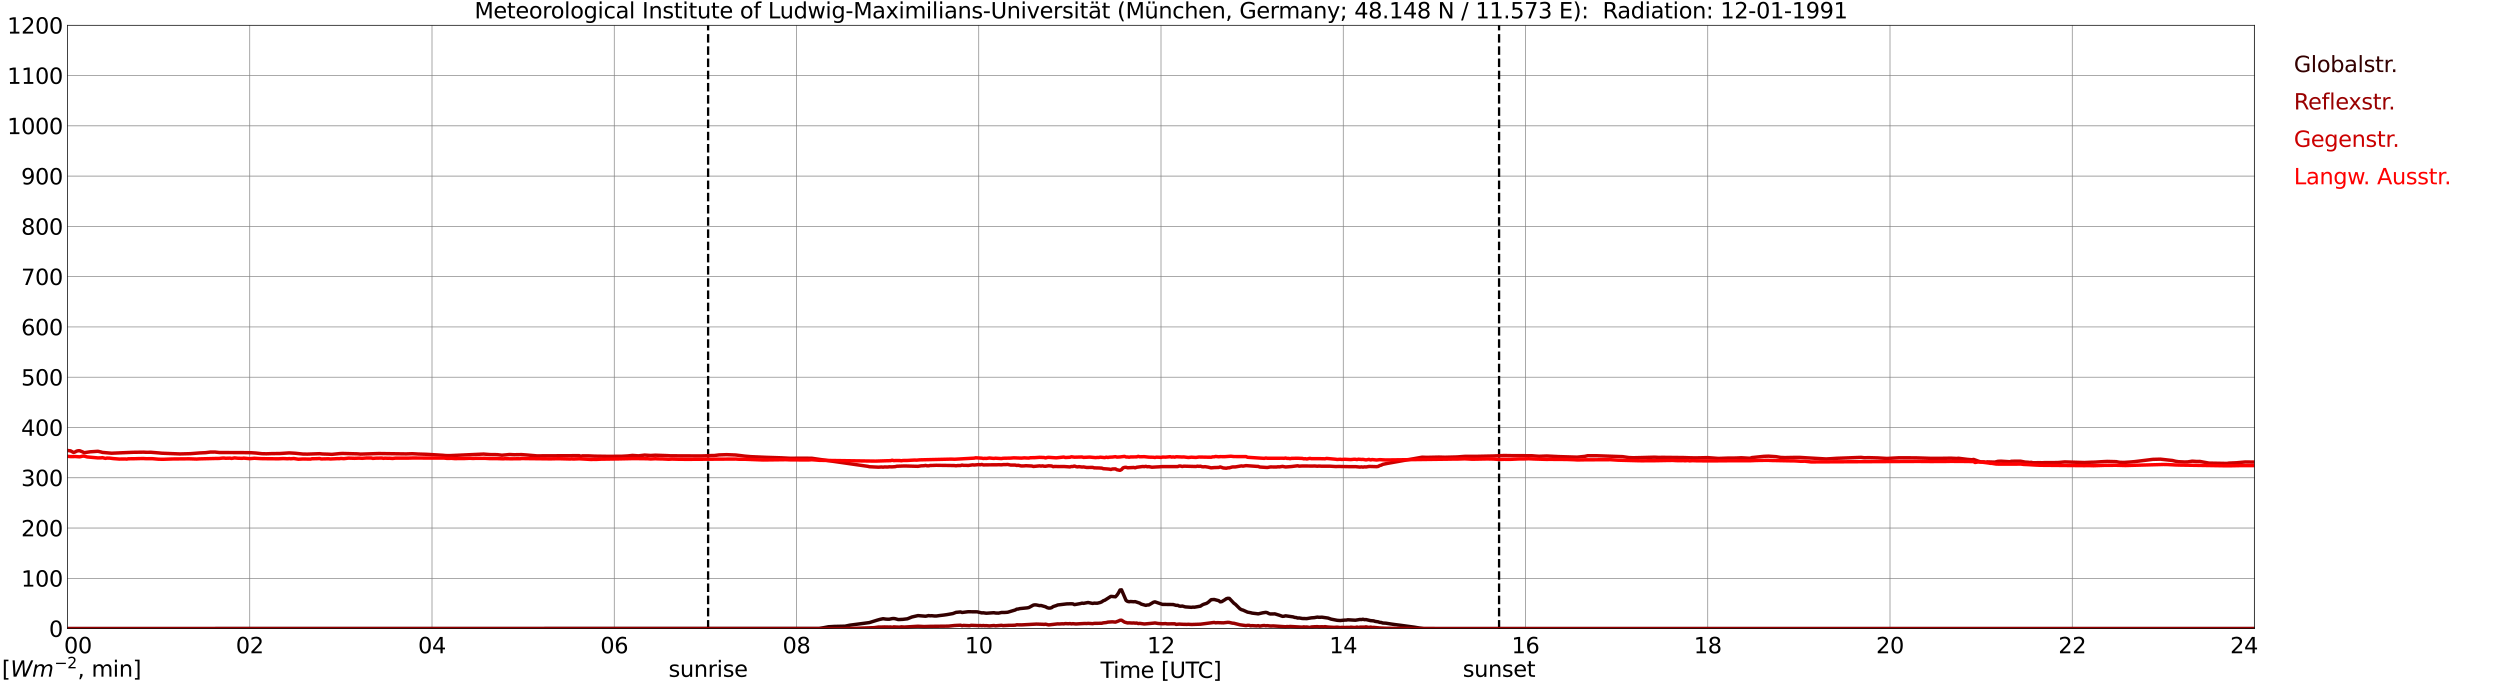 <?xml version="1.0" encoding="utf-8" standalone="no"?>
<!DOCTYPE svg PUBLIC "-//W3C//DTD SVG 1.1//EN"
  "http://www.w3.org/Graphics/SVG/1.1/DTD/svg11.dtd">
<svg xmlns:xlink="http://www.w3.org/1999/xlink" width="1085.4pt" height="296.64pt" viewBox="0 0 1085.4 296.64" xmlns="http://www.w3.org/2000/svg" version="1.1">
 <defs>
  <style type="text/css">*{stroke-linejoin: round; stroke-linecap: butt}</style>
 </defs>
 <g id="figure_1">
  <g id="patch_1">
   <path d="M 0 296.64 
L 1085.4 296.64 
L 1085.4 0 
L 0 0 
z
" style="fill: #ffffff"/>
  </g>
  <g id="axes_1">
   <g id="patch_2">
    <path d="M 29.306 272.909 
L 978.814 272.909 
L 978.814 10.976 
L 29.306 10.976 
z
" style="fill: #ffffff"/>
   </g>
   <g id="patch_3">
    <path d="M 978.814 272.909 
L 978.814 272.909 
L 978.814 10.976 
L 978.814 10.976 
z
" clip-path="url(#p3f15312e78)" style="fill: #d3d3d3; opacity: 0.25; stroke: #d3d3d3; stroke-linejoin: miter"/>
   </g>
   <g id="matplotlib.axis_1">
    <g id="xtick_1">
     <g id="line2d_1">
      <path d="M 29.306 272.909 
L 29.306 10.976 
" clip-path="url(#p3f15312e78)" style="fill: none; stroke: #808080; stroke-width: 0.3; stroke-linecap: square"/>
     </g>
     <g id="line2d_2"/>
     <g id="text_1">
      <!--    00 -->
      <g transform="translate(18.733 283.627) scale(0.095 -0.095)">
       <defs>
        <path id="DejaVuSans-20" transform="scale(0.016)"/>
        <path id="DejaVuSans-30" d="M 2034 4250 
Q 1547 4250 1301 3770 
Q 1056 3291 1056 2328 
Q 1056 1369 1301 889 
Q 1547 409 2034 409 
Q 2525 409 2770 889 
Q 3016 1369 3016 2328 
Q 3016 3291 2770 3770 
Q 2525 4250 2034 4250 
z
M 2034 4750 
Q 2819 4750 3233 4129 
Q 3647 3509 3647 2328 
Q 3647 1150 3233 529 
Q 2819 -91 2034 -91 
Q 1250 -91 836 529 
Q 422 1150 422 2328 
Q 422 3509 836 4129 
Q 1250 4750 2034 4750 
z
" transform="scale(0.016)"/>
       </defs>
       <use xlink:href="#DejaVuSans-20"/>
       <use xlink:href="#DejaVuSans-20" transform="translate(31.787 0)"/>
       <use xlink:href="#DejaVuSans-20" transform="translate(63.574 0)"/>
       <use xlink:href="#DejaVuSans-30" transform="translate(95.361 0)"/>
       <use xlink:href="#DejaVuSans-30" transform="translate(158.984 0)"/>
      </g>
     </g>
    </g>
    <g id="xtick_2">
     <g id="line2d_3">
      <path d="M 108.431 272.909 
L 108.431 10.976 
" clip-path="url(#p3f15312e78)" style="fill: none; stroke: #808080; stroke-width: 0.3; stroke-linecap: square"/>
     </g>
     <g id="line2d_4"/>
     <g id="text_2">
      <!-- 02 -->
      <g transform="translate(102.387 283.627) scale(0.095 -0.095)">
       <defs>
        <path id="DejaVuSans-32" d="M 1228 531 
L 3431 531 
L 3431 0 
L 469 0 
L 469 531 
Q 828 903 1448 1529 
Q 2069 2156 2228 2338 
Q 2531 2678 2651 2914 
Q 2772 3150 2772 3378 
Q 2772 3750 2511 3984 
Q 2250 4219 1831 4219 
Q 1534 4219 1204 4116 
Q 875 4013 500 3803 
L 500 4441 
Q 881 4594 1212 4672 
Q 1544 4750 1819 4750 
Q 2544 4750 2975 4387 
Q 3406 4025 3406 3419 
Q 3406 3131 3298 2873 
Q 3191 2616 2906 2266 
Q 2828 2175 2409 1742 
Q 1991 1309 1228 531 
z
" transform="scale(0.016)"/>
       </defs>
       <use xlink:href="#DejaVuSans-30"/>
       <use xlink:href="#DejaVuSans-32" transform="translate(63.623 0)"/>
      </g>
     </g>
    </g>
    <g id="xtick_3">
     <g id="line2d_5">
      <path d="M 187.557 272.909 
L 187.557 10.976 
" clip-path="url(#p3f15312e78)" style="fill: none; stroke: #808080; stroke-width: 0.3; stroke-linecap: square"/>
     </g>
     <g id="line2d_6"/>
     <g id="text_3">
      <!-- 04 -->
      <g transform="translate(181.513 283.627) scale(0.095 -0.095)">
       <defs>
        <path id="DejaVuSans-34" d="M 2419 4116 
L 825 1625 
L 2419 1625 
L 2419 4116 
z
M 2253 4666 
L 3047 4666 
L 3047 1625 
L 3713 1625 
L 3713 1100 
L 3047 1100 
L 3047 0 
L 2419 0 
L 2419 1100 
L 313 1100 
L 313 1709 
L 2253 4666 
z
" transform="scale(0.016)"/>
       </defs>
       <use xlink:href="#DejaVuSans-30"/>
       <use xlink:href="#DejaVuSans-34" transform="translate(63.623 0)"/>
      </g>
     </g>
    </g>
    <g id="xtick_4">
     <g id="line2d_7">
      <path d="M 266.683 272.909 
L 266.683 10.976 
" clip-path="url(#p3f15312e78)" style="fill: none; stroke: #808080; stroke-width: 0.3; stroke-linecap: square"/>
     </g>
     <g id="line2d_8"/>
     <g id="text_4">
      <!-- 06 -->
      <g transform="translate(260.638 283.627) scale(0.095 -0.095)">
       <defs>
        <path id="DejaVuSans-36" d="M 2113 2584 
Q 1688 2584 1439 2293 
Q 1191 2003 1191 1497 
Q 1191 994 1439 701 
Q 1688 409 2113 409 
Q 2538 409 2786 701 
Q 3034 994 3034 1497 
Q 3034 2003 2786 2293 
Q 2538 2584 2113 2584 
z
M 3366 4563 
L 3366 3988 
Q 3128 4100 2886 4159 
Q 2644 4219 2406 4219 
Q 1781 4219 1451 3797 
Q 1122 3375 1075 2522 
Q 1259 2794 1537 2939 
Q 1816 3084 2150 3084 
Q 2853 3084 3261 2657 
Q 3669 2231 3669 1497 
Q 3669 778 3244 343 
Q 2819 -91 2113 -91 
Q 1303 -91 875 529 
Q 447 1150 447 2328 
Q 447 3434 972 4092 
Q 1497 4750 2381 4750 
Q 2619 4750 2861 4703 
Q 3103 4656 3366 4563 
z
" transform="scale(0.016)"/>
       </defs>
       <use xlink:href="#DejaVuSans-30"/>
       <use xlink:href="#DejaVuSans-36" transform="translate(63.623 0)"/>
      </g>
     </g>
    </g>
    <g id="xtick_5">
     <g id="line2d_9">
      <path d="M 345.808 272.909 
L 345.808 10.976 
" clip-path="url(#p3f15312e78)" style="fill: none; stroke: #808080; stroke-width: 0.3; stroke-linecap: square"/>
     </g>
     <g id="line2d_10"/>
     <g id="text_5">
      <!-- 08 -->
      <g transform="translate(339.764 283.627) scale(0.095 -0.095)">
       <defs>
        <path id="DejaVuSans-38" d="M 2034 2216 
Q 1584 2216 1326 1975 
Q 1069 1734 1069 1313 
Q 1069 891 1326 650 
Q 1584 409 2034 409 
Q 2484 409 2743 651 
Q 3003 894 3003 1313 
Q 3003 1734 2745 1975 
Q 2488 2216 2034 2216 
z
M 1403 2484 
Q 997 2584 770 2862 
Q 544 3141 544 3541 
Q 544 4100 942 4425 
Q 1341 4750 2034 4750 
Q 2731 4750 3128 4425 
Q 3525 4100 3525 3541 
Q 3525 3141 3298 2862 
Q 3072 2584 2669 2484 
Q 3125 2378 3379 2068 
Q 3634 1759 3634 1313 
Q 3634 634 3220 271 
Q 2806 -91 2034 -91 
Q 1263 -91 848 271 
Q 434 634 434 1313 
Q 434 1759 690 2068 
Q 947 2378 1403 2484 
z
M 1172 3481 
Q 1172 3119 1398 2916 
Q 1625 2713 2034 2713 
Q 2441 2713 2670 2916 
Q 2900 3119 2900 3481 
Q 2900 3844 2670 4047 
Q 2441 4250 2034 4250 
Q 1625 4250 1398 4047 
Q 1172 3844 1172 3481 
z
" transform="scale(0.016)"/>
       </defs>
       <use xlink:href="#DejaVuSans-30"/>
       <use xlink:href="#DejaVuSans-38" transform="translate(63.623 0)"/>
      </g>
     </g>
    </g>
    <g id="xtick_6">
     <g id="line2d_11">
      <path d="M 424.934 272.909 
L 424.934 10.976 
" clip-path="url(#p3f15312e78)" style="fill: none; stroke: #808080; stroke-width: 0.3; stroke-linecap: square"/>
     </g>
     <g id="line2d_12"/>
     <g id="text_6">
      <!-- 10 -->
      <g transform="translate(418.89 283.627) scale(0.095 -0.095)">
       <defs>
        <path id="DejaVuSans-31" d="M 794 531 
L 1825 531 
L 1825 4091 
L 703 3866 
L 703 4441 
L 1819 4666 
L 2450 4666 
L 2450 531 
L 3481 531 
L 3481 0 
L 794 0 
L 794 531 
z
" transform="scale(0.016)"/>
       </defs>
       <use xlink:href="#DejaVuSans-31"/>
       <use xlink:href="#DejaVuSans-30" transform="translate(63.623 0)"/>
      </g>
     </g>
    </g>
    <g id="xtick_7">
     <g id="line2d_13">
      <path d="M 504.06 272.909 
L 504.06 10.976 
" clip-path="url(#p3f15312e78)" style="fill: none; stroke: #808080; stroke-width: 0.3; stroke-linecap: square"/>
     </g>
     <g id="line2d_14"/>
     <g id="text_7">
      <!-- 12 -->
      <g transform="translate(498.015 283.627) scale(0.095 -0.095)">
       <use xlink:href="#DejaVuSans-31"/>
       <use xlink:href="#DejaVuSans-32" transform="translate(63.623 0)"/>
      </g>
     </g>
    </g>
    <g id="xtick_8">
     <g id="line2d_15">
      <path d="M 583.185 272.909 
L 583.185 10.976 
" clip-path="url(#p3f15312e78)" style="fill: none; stroke: #808080; stroke-width: 0.3; stroke-linecap: square"/>
     </g>
     <g id="line2d_16"/>
     <g id="text_8">
      <!-- 14 -->
      <g transform="translate(577.141 283.627) scale(0.095 -0.095)">
       <use xlink:href="#DejaVuSans-31"/>
       <use xlink:href="#DejaVuSans-34" transform="translate(63.623 0)"/>
      </g>
     </g>
    </g>
    <g id="xtick_9">
     <g id="line2d_17">
      <path d="M 662.311 272.909 
L 662.311 10.976 
" clip-path="url(#p3f15312e78)" style="fill: none; stroke: #808080; stroke-width: 0.3; stroke-linecap: square"/>
     </g>
     <g id="line2d_18"/>
     <g id="text_9">
      <!-- 16 -->
      <g transform="translate(656.267 283.627) scale(0.095 -0.095)">
       <use xlink:href="#DejaVuSans-31"/>
       <use xlink:href="#DejaVuSans-36" transform="translate(63.623 0)"/>
      </g>
     </g>
    </g>
    <g id="xtick_10">
     <g id="line2d_19">
      <path d="M 741.437 272.909 
L 741.437 10.976 
" clip-path="url(#p3f15312e78)" style="fill: none; stroke: #808080; stroke-width: 0.3; stroke-linecap: square"/>
     </g>
     <g id="line2d_20"/>
     <g id="text_10">
      <!-- 18 -->
      <g transform="translate(735.392 283.627) scale(0.095 -0.095)">
       <use xlink:href="#DejaVuSans-31"/>
       <use xlink:href="#DejaVuSans-38" transform="translate(63.623 0)"/>
      </g>
     </g>
    </g>
    <g id="xtick_11">
     <g id="line2d_21">
      <path d="M 820.562 272.909 
L 820.562 10.976 
" clip-path="url(#p3f15312e78)" style="fill: none; stroke: #808080; stroke-width: 0.3; stroke-linecap: square"/>
     </g>
     <g id="line2d_22"/>
     <g id="text_11">
      <!-- 20 -->
      <g transform="translate(814.518 283.627) scale(0.095 -0.095)">
       <use xlink:href="#DejaVuSans-32"/>
       <use xlink:href="#DejaVuSans-30" transform="translate(63.623 0)"/>
      </g>
     </g>
    </g>
    <g id="xtick_12">
     <g id="line2d_23">
      <path d="M 899.688 272.909 
L 899.688 10.976 
" clip-path="url(#p3f15312e78)" style="fill: none; stroke: #808080; stroke-width: 0.3; stroke-linecap: square"/>
     </g>
     <g id="line2d_24"/>
     <g id="text_12">
      <!-- 22 -->
      <g transform="translate(893.644 283.627) scale(0.095 -0.095)">
       <use xlink:href="#DejaVuSans-32"/>
       <use xlink:href="#DejaVuSans-32" transform="translate(63.623 0)"/>
      </g>
     </g>
    </g>
    <g id="xtick_13">
     <g id="line2d_25">
      <path d="M 978.814 272.909 
L 978.814 10.976 
" clip-path="url(#p3f15312e78)" style="fill: none; stroke: #808080; stroke-width: 0.3; stroke-linecap: square"/>
     </g>
     <g id="line2d_26"/>
     <g id="text_13">
      <!-- 24    -->
      <g transform="translate(968.241 283.627) scale(0.095 -0.095)">
       <use xlink:href="#DejaVuSans-32"/>
       <use xlink:href="#DejaVuSans-34" transform="translate(63.623 0)"/>
       <use xlink:href="#DejaVuSans-20" transform="translate(127.246 0)"/>
       <use xlink:href="#DejaVuSans-20" transform="translate(159.033 0)"/>
       <use xlink:href="#DejaVuSans-20" transform="translate(190.82 0)"/>
      </g>
     </g>
    </g>
    <g id="text_14">
     <!-- Time [UTC] -->
     <g transform="translate(477.806 294.322) scale(0.095 -0.095)">
      <defs>
       <path id="DejaVuSans-54" d="M -19 4666 
L 3928 4666 
L 3928 4134 
L 2272 4134 
L 2272 0 
L 1638 0 
L 1638 4134 
L -19 4134 
L -19 4666 
z
" transform="scale(0.016)"/>
       <path id="DejaVuSans-69" d="M 603 3500 
L 1178 3500 
L 1178 0 
L 603 0 
L 603 3500 
z
M 603 4863 
L 1178 4863 
L 1178 4134 
L 603 4134 
L 603 4863 
z
" transform="scale(0.016)"/>
       <path id="DejaVuSans-6d" d="M 3328 2828 
Q 3544 3216 3844 3400 
Q 4144 3584 4550 3584 
Q 5097 3584 5394 3201 
Q 5691 2819 5691 2113 
L 5691 0 
L 5113 0 
L 5113 2094 
Q 5113 2597 4934 2840 
Q 4756 3084 4391 3084 
Q 3944 3084 3684 2787 
Q 3425 2491 3425 1978 
L 3425 0 
L 2847 0 
L 2847 2094 
Q 2847 2600 2669 2842 
Q 2491 3084 2119 3084 
Q 1678 3084 1418 2786 
Q 1159 2488 1159 1978 
L 1159 0 
L 581 0 
L 581 3500 
L 1159 3500 
L 1159 2956 
Q 1356 3278 1631 3431 
Q 1906 3584 2284 3584 
Q 2666 3584 2933 3390 
Q 3200 3197 3328 2828 
z
" transform="scale(0.016)"/>
       <path id="DejaVuSans-65" d="M 3597 1894 
L 3597 1613 
L 953 1613 
Q 991 1019 1311 708 
Q 1631 397 2203 397 
Q 2534 397 2845 478 
Q 3156 559 3463 722 
L 3463 178 
Q 3153 47 2828 -22 
Q 2503 -91 2169 -91 
Q 1331 -91 842 396 
Q 353 884 353 1716 
Q 353 2575 817 3079 
Q 1281 3584 2069 3584 
Q 2775 3584 3186 3129 
Q 3597 2675 3597 1894 
z
M 3022 2063 
Q 3016 2534 2758 2815 
Q 2500 3097 2075 3097 
Q 1594 3097 1305 2825 
Q 1016 2553 972 2059 
L 3022 2063 
z
" transform="scale(0.016)"/>
       <path id="DejaVuSans-5b" d="M 550 4863 
L 1875 4863 
L 1875 4416 
L 1125 4416 
L 1125 -397 
L 1875 -397 
L 1875 -844 
L 550 -844 
L 550 4863 
z
" transform="scale(0.016)"/>
       <path id="DejaVuSans-55" d="M 556 4666 
L 1191 4666 
L 1191 1831 
Q 1191 1081 1462 751 
Q 1734 422 2344 422 
Q 2950 422 3222 751 
Q 3494 1081 3494 1831 
L 3494 4666 
L 4128 4666 
L 4128 1753 
Q 4128 841 3676 375 
Q 3225 -91 2344 -91 
Q 1459 -91 1007 375 
Q 556 841 556 1753 
L 556 4666 
z
" transform="scale(0.016)"/>
       <path id="DejaVuSans-43" d="M 4122 4306 
L 4122 3641 
Q 3803 3938 3442 4084 
Q 3081 4231 2675 4231 
Q 1875 4231 1450 3742 
Q 1025 3253 1025 2328 
Q 1025 1406 1450 917 
Q 1875 428 2675 428 
Q 3081 428 3442 575 
Q 3803 722 4122 1019 
L 4122 359 
Q 3791 134 3420 21 
Q 3050 -91 2638 -91 
Q 1578 -91 968 557 
Q 359 1206 359 2328 
Q 359 3453 968 4101 
Q 1578 4750 2638 4750 
Q 3056 4750 3426 4639 
Q 3797 4528 4122 4306 
z
" transform="scale(0.016)"/>
       <path id="DejaVuSans-5d" d="M 1947 4863 
L 1947 -844 
L 622 -844 
L 622 -397 
L 1369 -397 
L 1369 4416 
L 622 4416 
L 622 4863 
L 1947 4863 
z
" transform="scale(0.016)"/>
      </defs>
      <use xlink:href="#DejaVuSans-54"/>
      <use xlink:href="#DejaVuSans-69" transform="translate(57.959 0)"/>
      <use xlink:href="#DejaVuSans-6d" transform="translate(85.742 0)"/>
      <use xlink:href="#DejaVuSans-65" transform="translate(183.154 0)"/>
      <use xlink:href="#DejaVuSans-20" transform="translate(244.678 0)"/>
      <use xlink:href="#DejaVuSans-5b" transform="translate(276.465 0)"/>
      <use xlink:href="#DejaVuSans-55" transform="translate(315.479 0)"/>
      <use xlink:href="#DejaVuSans-54" transform="translate(388.672 0)"/>
      <use xlink:href="#DejaVuSans-43" transform="translate(443.881 0)"/>
      <use xlink:href="#DejaVuSans-5d" transform="translate(513.705 0)"/>
     </g>
    </g>
   </g>
   <g id="matplotlib.axis_2">
    <g id="ytick_1">
     <g id="line2d_27">
      <path d="M 29.306 272.909 
L 978.814 272.909 
" clip-path="url(#p3f15312e78)" style="fill: none; stroke: #808080; stroke-width: 0.3; stroke-linecap: square"/>
     </g>
     <g id="line2d_28"/>
     <g id="text_15">
      <!-- 0 -->
      <g transform="translate(21.261 276.518) scale(0.095 -0.095)">
       <use xlink:href="#DejaVuSans-30"/>
      </g>
     </g>
    </g>
    <g id="ytick_2">
     <g id="line2d_29">
      <path d="M 29.306 251.081 
L 978.814 251.081 
" clip-path="url(#p3f15312e78)" style="fill: none; stroke: #808080; stroke-width: 0.3; stroke-linecap: square"/>
     </g>
     <g id="line2d_30"/>
     <g id="text_16">
      <!-- 100 -->
      <g transform="translate(9.173 254.69) scale(0.095 -0.095)">
       <use xlink:href="#DejaVuSans-31"/>
       <use xlink:href="#DejaVuSans-30" transform="translate(63.623 0)"/>
       <use xlink:href="#DejaVuSans-30" transform="translate(127.246 0)"/>
      </g>
     </g>
    </g>
    <g id="ytick_3">
     <g id="line2d_31">
      <path d="M 29.306 229.253 
L 978.814 229.253 
" clip-path="url(#p3f15312e78)" style="fill: none; stroke: #808080; stroke-width: 0.3; stroke-linecap: square"/>
     </g>
     <g id="line2d_32"/>
     <g id="text_17">
      <!-- 200 -->
      <g transform="translate(9.173 232.863) scale(0.095 -0.095)">
       <use xlink:href="#DejaVuSans-32"/>
       <use xlink:href="#DejaVuSans-30" transform="translate(63.623 0)"/>
       <use xlink:href="#DejaVuSans-30" transform="translate(127.246 0)"/>
      </g>
     </g>
    </g>
    <g id="ytick_4">
     <g id="line2d_33">
      <path d="M 29.306 207.426 
L 978.814 207.426 
" clip-path="url(#p3f15312e78)" style="fill: none; stroke: #808080; stroke-width: 0.3; stroke-linecap: square"/>
     </g>
     <g id="line2d_34"/>
     <g id="text_18">
      <!-- 300 -->
      <g transform="translate(9.173 211.035) scale(0.095 -0.095)">
       <defs>
        <path id="DejaVuSans-33" d="M 2597 2516 
Q 3050 2419 3304 2112 
Q 3559 1806 3559 1356 
Q 3559 666 3084 287 
Q 2609 -91 1734 -91 
Q 1441 -91 1130 -33 
Q 819 25 488 141 
L 488 750 
Q 750 597 1062 519 
Q 1375 441 1716 441 
Q 2309 441 2620 675 
Q 2931 909 2931 1356 
Q 2931 1769 2642 2001 
Q 2353 2234 1838 2234 
L 1294 2234 
L 1294 2753 
L 1863 2753 
Q 2328 2753 2575 2939 
Q 2822 3125 2822 3475 
Q 2822 3834 2567 4026 
Q 2313 4219 1838 4219 
Q 1578 4219 1281 4162 
Q 984 4106 628 3988 
L 628 4550 
Q 988 4650 1302 4700 
Q 1616 4750 1894 4750 
Q 2613 4750 3031 4423 
Q 3450 4097 3450 3541 
Q 3450 3153 3228 2886 
Q 3006 2619 2597 2516 
z
" transform="scale(0.016)"/>
       </defs>
       <use xlink:href="#DejaVuSans-33"/>
       <use xlink:href="#DejaVuSans-30" transform="translate(63.623 0)"/>
       <use xlink:href="#DejaVuSans-30" transform="translate(127.246 0)"/>
      </g>
     </g>
    </g>
    <g id="ytick_5">
     <g id="line2d_35">
      <path d="M 29.306 185.598 
L 978.814 185.598 
" clip-path="url(#p3f15312e78)" style="fill: none; stroke: #808080; stroke-width: 0.3; stroke-linecap: square"/>
     </g>
     <g id="line2d_36"/>
     <g id="text_19">
      <!-- 400 -->
      <g transform="translate(9.173 189.207) scale(0.095 -0.095)">
       <use xlink:href="#DejaVuSans-34"/>
       <use xlink:href="#DejaVuSans-30" transform="translate(63.623 0)"/>
       <use xlink:href="#DejaVuSans-30" transform="translate(127.246 0)"/>
      </g>
     </g>
    </g>
    <g id="ytick_6">
     <g id="line2d_37">
      <path d="M 29.306 163.77 
L 978.814 163.77 
" clip-path="url(#p3f15312e78)" style="fill: none; stroke: #808080; stroke-width: 0.3; stroke-linecap: square"/>
     </g>
     <g id="line2d_38"/>
     <g id="text_20">
      <!-- 500 -->
      <g transform="translate(9.173 167.379) scale(0.095 -0.095)">
       <defs>
        <path id="DejaVuSans-35" d="M 691 4666 
L 3169 4666 
L 3169 4134 
L 1269 4134 
L 1269 2991 
Q 1406 3038 1543 3061 
Q 1681 3084 1819 3084 
Q 2600 3084 3056 2656 
Q 3513 2228 3513 1497 
Q 3513 744 3044 326 
Q 2575 -91 1722 -91 
Q 1428 -91 1123 -41 
Q 819 9 494 109 
L 494 744 
Q 775 591 1075 516 
Q 1375 441 1709 441 
Q 2250 441 2565 725 
Q 2881 1009 2881 1497 
Q 2881 1984 2565 2268 
Q 2250 2553 1709 2553 
Q 1456 2553 1204 2497 
Q 953 2441 691 2322 
L 691 4666 
z
" transform="scale(0.016)"/>
       </defs>
       <use xlink:href="#DejaVuSans-35"/>
       <use xlink:href="#DejaVuSans-30" transform="translate(63.623 0)"/>
       <use xlink:href="#DejaVuSans-30" transform="translate(127.246 0)"/>
      </g>
     </g>
    </g>
    <g id="ytick_7">
     <g id="line2d_39">
      <path d="M 29.306 141.942 
L 978.814 141.942 
" clip-path="url(#p3f15312e78)" style="fill: none; stroke: #808080; stroke-width: 0.3; stroke-linecap: square"/>
     </g>
     <g id="line2d_40"/>
     <g id="text_21">
      <!-- 600 -->
      <g transform="translate(9.173 145.551) scale(0.095 -0.095)">
       <use xlink:href="#DejaVuSans-36"/>
       <use xlink:href="#DejaVuSans-30" transform="translate(63.623 0)"/>
       <use xlink:href="#DejaVuSans-30" transform="translate(127.246 0)"/>
      </g>
     </g>
    </g>
    <g id="ytick_8">
     <g id="line2d_41">
      <path d="M 29.306 120.114 
L 978.814 120.114 
" clip-path="url(#p3f15312e78)" style="fill: none; stroke: #808080; stroke-width: 0.3; stroke-linecap: square"/>
     </g>
     <g id="line2d_42"/>
     <g id="text_22">
      <!-- 700 -->
      <g transform="translate(9.173 123.724) scale(0.095 -0.095)">
       <defs>
        <path id="DejaVuSans-37" d="M 525 4666 
L 3525 4666 
L 3525 4397 
L 1831 0 
L 1172 0 
L 2766 4134 
L 525 4134 
L 525 4666 
z
" transform="scale(0.016)"/>
       </defs>
       <use xlink:href="#DejaVuSans-37"/>
       <use xlink:href="#DejaVuSans-30" transform="translate(63.623 0)"/>
       <use xlink:href="#DejaVuSans-30" transform="translate(127.246 0)"/>
      </g>
     </g>
    </g>
    <g id="ytick_9">
     <g id="line2d_43">
      <path d="M 29.306 98.287 
L 978.814 98.287 
" clip-path="url(#p3f15312e78)" style="fill: none; stroke: #808080; stroke-width: 0.3; stroke-linecap: square"/>
     </g>
     <g id="line2d_44"/>
     <g id="text_23">
      <!-- 800 -->
      <g transform="translate(9.173 101.896) scale(0.095 -0.095)">
       <use xlink:href="#DejaVuSans-38"/>
       <use xlink:href="#DejaVuSans-30" transform="translate(63.623 0)"/>
       <use xlink:href="#DejaVuSans-30" transform="translate(127.246 0)"/>
      </g>
     </g>
    </g>
    <g id="ytick_10">
     <g id="line2d_45">
      <path d="M 29.306 76.459 
L 978.814 76.459 
" clip-path="url(#p3f15312e78)" style="fill: none; stroke: #808080; stroke-width: 0.3; stroke-linecap: square"/>
     </g>
     <g id="line2d_46"/>
     <g id="text_24">
      <!-- 900 -->
      <g transform="translate(9.173 80.068) scale(0.095 -0.095)">
       <defs>
        <path id="DejaVuSans-39" d="M 703 97 
L 703 672 
Q 941 559 1184 500 
Q 1428 441 1663 441 
Q 2288 441 2617 861 
Q 2947 1281 2994 2138 
Q 2813 1869 2534 1725 
Q 2256 1581 1919 1581 
Q 1219 1581 811 2004 
Q 403 2428 403 3163 
Q 403 3881 828 4315 
Q 1253 4750 1959 4750 
Q 2769 4750 3195 4129 
Q 3622 3509 3622 2328 
Q 3622 1225 3098 567 
Q 2575 -91 1691 -91 
Q 1453 -91 1209 -44 
Q 966 3 703 97 
z
M 1959 2075 
Q 2384 2075 2632 2365 
Q 2881 2656 2881 3163 
Q 2881 3666 2632 3958 
Q 2384 4250 1959 4250 
Q 1534 4250 1286 3958 
Q 1038 3666 1038 3163 
Q 1038 2656 1286 2365 
Q 1534 2075 1959 2075 
z
" transform="scale(0.016)"/>
       </defs>
       <use xlink:href="#DejaVuSans-39"/>
       <use xlink:href="#DejaVuSans-30" transform="translate(63.623 0)"/>
       <use xlink:href="#DejaVuSans-30" transform="translate(127.246 0)"/>
      </g>
     </g>
    </g>
    <g id="ytick_11">
     <g id="line2d_47">
      <path d="M 29.306 54.631 
L 978.814 54.631 
" clip-path="url(#p3f15312e78)" style="fill: none; stroke: #808080; stroke-width: 0.3; stroke-linecap: square"/>
     </g>
     <g id="line2d_48"/>
     <g id="text_25">
      <!-- 1000 -->
      <g transform="translate(3.128 58.24) scale(0.095 -0.095)">
       <use xlink:href="#DejaVuSans-31"/>
       <use xlink:href="#DejaVuSans-30" transform="translate(63.623 0)"/>
       <use xlink:href="#DejaVuSans-30" transform="translate(127.246 0)"/>
       <use xlink:href="#DejaVuSans-30" transform="translate(190.869 0)"/>
      </g>
     </g>
    </g>
    <g id="ytick_12">
     <g id="line2d_49">
      <path d="M 29.306 32.803 
L 978.814 32.803 
" clip-path="url(#p3f15312e78)" style="fill: none; stroke: #808080; stroke-width: 0.3; stroke-linecap: square"/>
     </g>
     <g id="line2d_50"/>
     <g id="text_26">
      <!-- 1100 -->
      <g transform="translate(3.128 36.413) scale(0.095 -0.095)">
       <use xlink:href="#DejaVuSans-31"/>
       <use xlink:href="#DejaVuSans-31" transform="translate(63.623 0)"/>
       <use xlink:href="#DejaVuSans-30" transform="translate(127.246 0)"/>
       <use xlink:href="#DejaVuSans-30" transform="translate(190.869 0)"/>
      </g>
     </g>
    </g>
    <g id="ytick_13">
     <g id="line2d_51">
      <path d="M 29.306 10.976 
L 978.814 10.976 
" clip-path="url(#p3f15312e78)" style="fill: none; stroke: #808080; stroke-width: 0.3; stroke-linecap: square"/>
     </g>
     <g id="line2d_52"/>
     <g id="text_27">
      <!-- 1200 -->
      <g transform="translate(3.128 14.585) scale(0.095 -0.095)">
       <use xlink:href="#DejaVuSans-31"/>
       <use xlink:href="#DejaVuSans-32" transform="translate(63.623 0)"/>
       <use xlink:href="#DejaVuSans-30" transform="translate(127.246 0)"/>
       <use xlink:href="#DejaVuSans-30" transform="translate(190.869 0)"/>
      </g>
     </g>
    </g>
   </g>
   <g id="line2d_53">
    <path d="M 307.432 272.909 
L 307.432 10.976 
" clip-path="url(#p3f15312e78)" style="fill: none; stroke-dasharray: 3.7,1.6; stroke-dashoffset: 0; stroke: #000000"/>
   </g>
   <g id="line2d_54">
    <path d="M 650.838 272.909 
L 650.838 10.976 
" clip-path="url(#p3f15312e78)" style="fill: none; stroke-dasharray: 3.7,1.6; stroke-dashoffset: 0; stroke: #000000"/>
   </g>
   <g id="line2d_55">
    <path d="M 29.306 272.909 
L 355.699 272.843 
L 357.677 272.503 
L 359.655 272.116 
L 362.293 271.966 
L 366.909 271.857 
L 368.887 271.433 
L 377.459 270.298 
L 380.756 269.272 
L 382.074 268.899 
L 383.393 268.62 
L 384.712 268.805 
L 386.031 268.851 
L 387.349 268.572 
L 388.009 268.526 
L 388.668 268.62 
L 389.987 268.993 
L 391.965 268.899 
L 393.943 268.665 
L 395.921 267.873 
L 398.559 267.266 
L 401.856 267.546 
L 403.175 267.266 
L 403.834 267.36 
L 404.493 267.312 
L 405.812 267.452 
L 406.471 267.452 
L 407.79 267.266 
L 409.768 267.033 
L 411.087 266.847 
L 413.725 266.38 
L 415.043 265.867 
L 417.022 265.679 
L 417.681 265.913 
L 420.318 265.588 
L 424.275 265.634 
L 426.253 266.101 
L 426.912 266.053 
L 428.231 266.24 
L 429.55 266.147 
L 431.528 266.007 
L 432.187 266.147 
L 433.506 266.195 
L 434.825 265.913 
L 436.144 265.913 
L 437.462 265.821 
L 440.759 264.841 
L 441.419 264.468 
L 442.078 264.422 
L 442.737 264.234 
L 446.034 263.907 
L 446.694 263.767 
L 448.672 262.696 
L 449.331 262.602 
L 449.991 262.65 
L 451.309 262.929 
L 451.969 262.881 
L 453.947 263.442 
L 454.606 263.815 
L 455.266 264.001 
L 455.925 264.001 
L 456.584 263.815 
L 457.244 263.348 
L 458.563 262.929 
L 459.222 262.65 
L 463.178 262.183 
L 465.156 262.135 
L 465.816 262.183 
L 466.475 262.508 
L 469.113 262.043 
L 469.772 261.855 
L 470.431 261.949 
L 472.409 261.576 
L 474.388 261.995 
L 475.047 261.855 
L 476.366 261.903 
L 477.685 261.576 
L 478.344 261.296 
L 479.003 260.829 
L 479.663 260.596 
L 482.3 258.917 
L 484.278 259.105 
L 484.938 258.404 
L 485.597 257.424 
L 486.256 256.165 
L 486.916 256.073 
L 488.894 260.69 
L 489.553 261.109 
L 490.213 261.251 
L 490.872 261.157 
L 492.191 261.251 
L 492.85 261.203 
L 494.828 261.855 
L 495.488 262.276 
L 497.466 262.835 
L 498.125 262.65 
L 498.785 262.65 
L 500.763 261.482 
L 501.422 261.296 
L 504.719 262.416 
L 506.038 262.416 
L 509.335 262.462 
L 510.654 262.835 
L 511.313 262.789 
L 511.972 263.115 
L 512.632 263.209 
L 513.291 263.115 
L 514.61 263.488 
L 517.247 263.676 
L 517.907 263.582 
L 518.566 263.628 
L 521.204 263.163 
L 521.863 262.696 
L 522.522 262.368 
L 523.841 261.949 
L 524.501 261.53 
L 525.819 260.364 
L 527.138 260.271 
L 529.116 260.783 
L 529.776 261.296 
L 530.435 261.203 
L 531.754 260.41 
L 532.413 259.943 
L 533.073 259.758 
L 533.732 259.803 
L 535.71 261.903 
L 536.369 262.368 
L 538.348 264.328 
L 539.007 264.702 
L 539.666 264.887 
L 541.644 265.773 
L 542.963 266.007 
L 543.623 266.195 
L 545.601 266.426 
L 546.26 266.52 
L 548.238 266.053 
L 549.557 265.867 
L 550.216 266.007 
L 550.876 266.38 
L 551.535 266.566 
L 553.513 266.52 
L 555.491 267.127 
L 556.81 267.594 
L 557.47 267.546 
L 558.129 267.36 
L 561.426 267.825 
L 562.085 268.059 
L 562.745 268.107 
L 563.404 268.338 
L 564.063 268.292 
L 565.382 268.526 
L 567.36 268.572 
L 569.338 268.246 
L 570.657 268.153 
L 571.976 267.919 
L 572.635 268.013 
L 573.954 267.965 
L 576.592 268.338 
L 577.91 268.805 
L 580.548 269.318 
L 581.867 269.412 
L 583.845 269.224 
L 584.504 269.224 
L 585.164 269.085 
L 588.46 269.272 
L 590.439 268.945 
L 591.098 268.993 
L 591.757 268.851 
L 592.417 269.039 
L 593.076 268.993 
L 595.054 269.458 
L 596.373 269.552 
L 597.032 269.785 
L 598.351 269.971 
L 599.011 270.204 
L 599.67 270.252 
L 600.329 270.484 
L 601.648 270.56 
L 604.286 270.97 
L 605.604 271.158 
L 608.242 271.492 
L 612.198 272.034 
L 614.176 272.302 
L 616.154 272.647 
L 618.133 272.909 
L 978.154 272.909 
L 978.154 272.909 
" clip-path="url(#p3f15312e78)" style="fill: none; stroke: #330000; stroke-width: 1.5; stroke-linecap: square"/>
   </g>
   <g id="line2d_56">
    <path d="M 29.306 272.909 
L 366.909 272.898 
L 368.227 272.771 
L 368.887 272.867 
L 379.437 272.509 
L 380.756 272.33 
L 381.415 272.241 
L 382.734 272.241 
L 384.053 272.197 
L 386.031 272.241 
L 386.69 272.197 
L 387.349 272.376 
L 388.009 272.154 
L 389.328 272.241 
L 390.646 272.287 
L 391.306 272.154 
L 392.624 272.241 
L 398.559 271.885 
L 401.196 272.018 
L 403.834 271.931 
L 411.746 271.841 
L 414.384 271.573 
L 417.022 271.44 
L 417.681 271.662 
L 418.34 271.529 
L 420.978 271.662 
L 421.637 271.483 
L 424.934 271.619 
L 425.593 271.573 
L 426.253 271.662 
L 426.912 271.573 
L 427.572 271.662 
L 428.231 271.619 
L 429.55 271.752 
L 431.528 271.573 
L 432.187 271.706 
L 434.825 271.483 
L 435.484 271.619 
L 438.122 271.483 
L 439.44 271.483 
L 440.759 271.44 
L 441.419 271.261 
L 443.397 271.307 
L 449.991 270.951 
L 452.628 271.038 
L 453.287 271.084 
L 453.947 270.995 
L 455.266 271.307 
L 459.222 270.861 
L 459.881 270.905 
L 461.2 270.816 
L 461.859 270.861 
L 462.519 270.728 
L 463.838 270.816 
L 464.497 270.728 
L 465.156 270.861 
L 465.816 270.772 
L 467.134 270.905 
L 468.453 270.816 
L 471.091 270.682 
L 471.75 270.728 
L 472.409 270.639 
L 474.388 270.772 
L 475.047 270.639 
L 478.344 270.593 
L 479.003 270.416 
L 480.322 270.281 
L 480.981 270.104 
L 482.3 270.014 
L 482.96 269.971 
L 484.278 270.104 
L 485.597 269.613 
L 486.256 269.301 
L 486.916 269.257 
L 488.235 270.104 
L 489.553 270.46 
L 490.213 270.416 
L 491.532 270.503 
L 492.191 270.46 
L 492.85 270.549 
L 493.51 270.503 
L 494.169 270.728 
L 494.828 270.639 
L 496.147 270.816 
L 496.807 270.905 
L 500.763 270.549 
L 501.422 270.46 
L 502.741 270.682 
L 504.719 270.816 
L 506.038 270.728 
L 506.697 270.861 
L 509.994 270.816 
L 510.654 271.084 
L 511.972 270.951 
L 513.291 271.038 
L 515.269 271.084 
L 515.929 271.038 
L 517.247 271.128 
L 519.885 271.038 
L 521.204 270.995 
L 527.138 270.237 
L 527.797 270.416 
L 528.457 270.327 
L 531.094 270.416 
L 533.073 270.193 
L 533.732 270.237 
L 535.051 270.549 
L 535.71 270.593 
L 538.348 271.261 
L 540.985 271.619 
L 541.644 271.483 
L 542.304 271.483 
L 542.963 271.706 
L 543.623 271.619 
L 545.601 271.752 
L 546.26 271.619 
L 546.919 271.841 
L 548.238 271.619 
L 548.898 271.573 
L 549.557 271.706 
L 550.216 271.619 
L 551.535 271.796 
L 552.854 271.752 
L 558.129 272.108 
L 558.788 272.018 
L 559.448 272.064 
L 560.107 271.975 
L 565.382 272.287 
L 566.042 272.154 
L 566.701 272.241 
L 567.36 272.197 
L 568.679 272.42 
L 569.338 272.197 
L 570.657 272.108 
L 571.976 272.064 
L 572.635 272.154 
L 573.954 272.108 
L 574.613 272.154 
L 575.273 272.064 
L 576.592 272.241 
L 579.229 272.376 
L 580.548 272.287 
L 581.867 272.464 
L 582.526 272.376 
L 583.845 272.42 
L 585.164 272.376 
L 585.823 272.42 
L 586.482 272.287 
L 587.801 272.42 
L 588.46 272.42 
L 589.12 272.241 
L 589.779 272.42 
L 590.439 272.287 
L 592.417 272.287 
L 593.076 272.154 
L 594.395 272.42 
L 595.054 272.241 
L 595.714 272.42 
L 596.373 272.376 
L 599.011 272.643 
L 601.648 272.754 
L 605.604 272.802 
L 606.264 272.887 
L 606.923 272.749 
L 612.858 272.826 
L 613.517 272.907 
L 614.836 272.863 
L 626.045 272.909 
L 978.154 272.909 
L 978.154 272.909 
" clip-path="url(#p3f15312e78)" style="fill: none; stroke: #990000; stroke-width: 1.5; stroke-linecap: square"/>
   </g>
   <g id="line2d_57">
    <path d="M 29.306 195.573 
L 30.625 195.743 
L 31.943 196.451 
L 32.603 196.226 
L 33.262 195.863 
L 33.921 195.7 
L 34.581 195.684 
L 35.9 196.206 
L 36.559 196.544 
L 37.878 196.339 
L 39.197 196.151 
L 40.515 196.066 
L 42.493 195.929 
L 43.812 196.219 
L 44.472 196.416 
L 48.428 196.767 
L 57.659 196.374 
L 62.275 196.309 
L 63.594 196.372 
L 65.572 196.363 
L 68.869 196.632 
L 70.187 196.765 
L 78.1 197.081 
L 82.716 196.961 
L 86.672 196.651 
L 89.309 196.525 
L 91.288 196.274 
L 93.266 196.254 
L 95.244 196.468 
L 103.156 196.496 
L 105.794 196.512 
L 109.091 196.555 
L 111.069 196.688 
L 113.707 196.974 
L 115.685 197.018 
L 117.663 196.948 
L 121.619 196.894 
L 125.575 196.63 
L 128.213 196.787 
L 131.51 197.129 
L 133.488 197.162 
L 138.763 196.972 
L 140.082 197.108 
L 142.719 197.186 
L 144.038 197.271 
L 147.335 196.946 
L 148.654 196.872 
L 153.269 196.994 
L 155.247 197.04 
L 156.566 197.16 
L 164.479 196.905 
L 176.348 197.075 
L 178.985 196.981 
L 181.623 197.129 
L 184.92 197.225 
L 187.557 197.374 
L 192.173 197.651 
L 193.492 197.784 
L 195.47 197.797 
L 209.976 197.138 
L 212.614 197.348 
L 215.91 197.389 
L 217.889 197.634 
L 219.867 197.461 
L 221.186 197.326 
L 223.164 197.424 
L 226.461 197.369 
L 228.439 197.511 
L 233.054 197.911 
L 251.517 197.83 
L 252.176 198.144 
L 252.836 197.911 
L 255.473 197.913 
L 258.111 198.035 
L 260.748 198.07 
L 264.045 198.12 
L 269.98 198.085 
L 272.617 197.937 
L 274.595 197.721 
L 277.233 197.902 
L 279.87 197.579 
L 282.508 197.747 
L 284.486 197.625 
L 289.761 197.808 
L 291.08 197.887 
L 304.267 197.954 
L 306.905 197.88 
L 308.883 197.784 
L 310.202 197.762 
L 312.18 197.503 
L 315.477 197.393 
L 319.433 197.542 
L 323.39 198.031 
L 326.027 198.262 
L 332.621 198.546 
L 339.215 198.76 
L 343.171 198.965 
L 347.127 198.921 
L 352.402 198.952 
L 376.799 202.468 
L 377.459 202.632 
L 381.415 202.833 
L 382.734 202.741 
L 383.393 202.833 
L 384.053 202.722 
L 385.371 202.77 
L 386.031 202.669 
L 387.349 202.695 
L 388.668 202.599 
L 389.328 202.427 
L 391.965 202.331 
L 393.284 202.318 
L 398.559 202.464 
L 399.878 202.248 
L 401.196 202.198 
L 401.856 202.076 
L 402.515 202.241 
L 403.175 202.246 
L 403.834 202.089 
L 405.153 202.067 
L 406.471 202.008 
L 407.79 202.034 
L 411.087 202.073 
L 414.384 202.128 
L 415.043 202.226 
L 415.703 202.126 
L 417.022 202.119 
L 417.681 201.912 
L 418.34 202.045 
L 419.659 202.045 
L 420.318 202.095 
L 422.297 201.814 
L 422.956 201.901 
L 424.934 201.704 
L 425.593 201.798 
L 426.253 201.641 
L 426.912 201.857 
L 428.89 201.816 
L 430.209 201.809 
L 432.847 201.798 
L 433.506 201.75 
L 434.825 201.811 
L 435.484 201.722 
L 436.803 201.702 
L 437.462 201.643 
L 438.781 201.912 
L 440.759 201.918 
L 441.419 202.084 
L 442.078 202.001 
L 443.397 202.305 
L 444.716 202.268 
L 445.375 202.189 
L 448.012 202.329 
L 448.672 202.525 
L 451.309 202.257 
L 451.969 202.37 
L 452.628 202.257 
L 453.287 202.416 
L 453.947 202.434 
L 455.266 202.224 
L 456.584 202.311 
L 457.244 202.619 
L 457.903 202.508 
L 459.881 202.564 
L 461.859 202.538 
L 463.838 202.669 
L 464.497 202.726 
L 465.156 202.536 
L 465.816 202.543 
L 466.475 202.333 
L 467.134 202.588 
L 467.794 202.717 
L 468.453 202.597 
L 469.772 202.776 
L 470.431 202.719 
L 471.75 202.957 
L 474.388 202.922 
L 475.047 203.125 
L 477.025 203.173 
L 478.344 203.241 
L 479.003 203.483 
L 480.322 203.571 
L 481.641 203.684 
L 482.3 203.839 
L 482.96 203.608 
L 484.278 203.564 
L 484.938 203.942 
L 486.256 204.208 
L 486.916 203.868 
L 487.575 203.125 
L 488.235 202.92 
L 488.894 202.89 
L 489.553 203.091 
L 492.191 202.955 
L 492.85 203.104 
L 493.51 202.868 
L 496.147 202.538 
L 496.807 202.612 
L 497.466 202.462 
L 498.125 202.663 
L 498.785 202.586 
L 500.103 202.85 
L 502.082 202.733 
L 503.4 202.665 
L 504.719 202.573 
L 511.313 202.575 
L 511.972 202.322 
L 512.632 202.355 
L 513.291 202.547 
L 513.95 202.394 
L 519.226 202.54 
L 519.885 202.388 
L 520.544 202.484 
L 521.204 202.405 
L 521.863 202.63 
L 522.522 202.678 
L 523.182 202.61 
L 524.501 202.813 
L 525.819 203.119 
L 527.138 203.001 
L 529.116 202.944 
L 529.776 202.722 
L 531.094 203.167 
L 532.413 203.28 
L 533.073 203.119 
L 533.732 203.104 
L 535.051 202.737 
L 536.369 202.713 
L 538.348 202.381 
L 539.007 202.274 
L 539.666 202.381 
L 540.985 202.156 
L 545.601 202.484 
L 546.26 202.495 
L 546.919 202.757 
L 550.216 202.973 
L 551.535 202.726 
L 554.173 202.761 
L 554.832 202.652 
L 555.491 202.698 
L 556.81 202.488 
L 558.129 202.743 
L 559.448 202.643 
L 560.766 202.547 
L 563.404 202.22 
L 564.063 202.394 
L 565.382 202.311 
L 569.998 202.348 
L 570.657 202.305 
L 571.976 202.416 
L 572.635 202.346 
L 573.954 202.412 
L 577.251 202.394 
L 579.889 202.558 
L 581.207 202.519 
L 586.482 202.617 
L 588.46 202.593 
L 590.439 202.787 
L 591.098 202.693 
L 591.757 202.811 
L 592.417 202.671 
L 593.076 202.746 
L 594.395 202.51 
L 597.692 202.61 
L 598.351 202.508 
L 599.011 202.128 
L 599.67 201.96 
L 600.329 201.613 
L 602.307 201.202 
L 617.473 198.487 
L 619.451 198.563 
L 624.726 198.443 
L 627.364 198.518 
L 632.639 198.378 
L 635.936 198.129 
L 641.211 198.116 
L 648.464 197.959 
L 653.08 197.765 
L 657.036 197.834 
L 664.949 197.85 
L 666.927 198.013 
L 668.246 198.096 
L 671.542 197.972 
L 676.817 198.234 
L 684.73 198.472 
L 688.027 198.142 
L 689.346 197.847 
L 693.302 197.861 
L 704.511 198.256 
L 707.149 198.651 
L 709.127 198.732 
L 712.424 198.655 
L 718.358 198.485 
L 720.337 198.596 
L 721.655 198.553 
L 730.887 198.649 
L 734.184 198.76 
L 736.162 198.79 
L 738.14 198.753 
L 741.437 198.679 
L 746.052 199.028 
L 750.009 198.882 
L 752.646 198.873 
L 754.624 198.814 
L 755.943 198.74 
L 759.24 198.928 
L 759.899 198.952 
L 760.559 198.668 
L 765.834 198.12 
L 767.812 198.042 
L 771.109 198.267 
L 773.087 198.592 
L 775.065 198.673 
L 776.384 198.631 
L 777.703 198.618 
L 779.021 198.583 
L 781.659 198.596 
L 784.296 198.758 
L 792.868 199.255 
L 794.847 199.142 
L 797.484 198.967 
L 808.034 198.574 
L 809.353 198.736 
L 811.331 198.692 
L 815.287 198.799 
L 819.244 199.037 
L 824.519 198.745 
L 831.772 198.78 
L 834.409 198.86 
L 838.366 198.993 
L 842.322 198.989 
L 844.959 198.954 
L 846.938 198.924 
L 849.575 199.044 
L 850.235 198.952 
L 854.191 199.441 
L 856.169 199.611 
L 856.828 199.454 
L 859.466 200.404 
L 860.125 200.508 
L 861.444 200.524 
L 862.103 200.676 
L 862.763 200.526 
L 866.06 200.631 
L 867.378 200.29 
L 868.697 200.218 
L 872.653 200.467 
L 873.313 200.249 
L 877.269 200.235 
L 879.247 200.615 
L 880.566 200.694 
L 881.225 200.794 
L 881.885 200.709 
L 882.544 200.901 
L 885.841 200.866 
L 886.5 200.906 
L 887.819 200.838 
L 891.116 200.851 
L 893.754 200.79 
L 896.391 200.543 
L 904.963 200.805 
L 907.601 200.689 
L 909.579 200.639 
L 912.216 200.465 
L 914.854 200.329 
L 918.81 200.432 
L 920.129 200.7 
L 922.107 200.768 
L 924.745 200.591 
L 926.723 200.419 
L 928.701 200.179 
L 934.635 199.439 
L 937.932 199.347 
L 943.207 199.93 
L 944.526 200.253 
L 945.845 200.449 
L 948.482 200.576 
L 949.801 200.539 
L 951.779 200.218 
L 953.757 200.358 
L 955.076 200.329 
L 959.032 201.054 
L 966.945 201.198 
L 967.604 201.063 
L 970.901 200.921 
L 974.857 200.563 
L 978.154 200.615 
L 978.154 200.615 
" clip-path="url(#p3f15312e78)" style="fill: none; stroke: #cc0000; stroke-width: 1.5; stroke-linecap: square"/>
   </g>
   <g id="line2d_58">
    <path d="M 29.306 198.107 
L 30.625 198.234 
L 31.943 198.234 
L 32.603 198.201 
L 34.581 198.347 
L 35.9 198.04 
L 36.559 198.04 
L 37.878 198.384 
L 42.493 198.804 
L 43.812 198.784 
L 44.472 198.699 
L 45.79 199.013 
L 46.45 198.865 
L 47.768 198.917 
L 49.087 199.092 
L 51.725 199.301 
L 54.362 199.264 
L 55.022 199.332 
L 55.681 199.19 
L 58.978 199.146 
L 60.297 199.098 
L 62.275 199.079 
L 63.594 199.148 
L 66.231 199.142 
L 68.869 199.371 
L 70.847 199.402 
L 74.803 199.268 
L 82.056 199.194 
L 85.353 199.303 
L 86.672 199.22 
L 93.925 199.044 
L 95.244 199.033 
L 96.563 198.887 
L 97.222 198.862 
L 97.881 198.965 
L 99.86 198.908 
L 100.519 199.037 
L 101.838 198.806 
L 103.156 198.943 
L 105.135 198.998 
L 105.794 198.902 
L 108.431 199.129 
L 110.41 198.956 
L 113.047 199.109 
L 114.366 199.14 
L 120.96 199.194 
L 122.938 199.089 
L 124.916 199.183 
L 125.575 199.1 
L 126.235 199.186 
L 127.553 199.068 
L 129.532 199.375 
L 131.51 199.264 
L 134.807 199.327 
L 135.466 199.164 
L 137.444 199.142 
L 138.763 199.061 
L 139.422 199.255 
L 142.719 199.183 
L 143.379 199.273 
L 146.676 199.116 
L 147.335 199.153 
L 147.994 199.031 
L 149.313 199.131 
L 151.291 198.902 
L 153.929 198.983 
L 155.907 198.908 
L 157.226 198.985 
L 159.204 198.836 
L 161.182 198.836 
L 161.841 199.024 
L 163.16 198.919 
L 164.479 198.895 
L 165.798 198.862 
L 166.457 199.015 
L 167.116 198.917 
L 168.435 198.972 
L 169.094 198.941 
L 170.413 199.046 
L 171.732 198.904 
L 177.007 198.908 
L 178.985 198.852 
L 192.832 198.884 
L 194.151 199.031 
L 196.129 198.996 
L 197.448 199.103 
L 200.085 199.079 
L 201.404 199.081 
L 204.042 198.969 
L 205.36 199.048 
L 206.679 198.978 
L 209.317 199.004 
L 210.635 198.993 
L 212.614 199.111 
L 213.932 199.124 
L 215.91 199.114 
L 218.548 199.21 
L 219.207 199.14 
L 221.186 199.181 
L 222.504 199.183 
L 225.142 199.17 
L 225.801 199.179 
L 226.461 199.076 
L 229.757 199.124 
L 238.989 199.223 
L 240.967 199.181 
L 242.945 199.166 
L 247.561 199.288 
L 248.22 199.216 
L 248.88 199.295 
L 251.517 199.19 
L 256.792 199.498 
L 257.451 199.437 
L 258.77 199.471 
L 260.748 199.358 
L 266.023 199.279 
L 268.661 199.24 
L 275.255 199.096 
L 281.189 199.168 
L 282.508 199.271 
L 284.486 199.164 
L 285.805 199.229 
L 287.783 199.262 
L 290.42 199.397 
L 291.739 199.31 
L 295.036 199.406 
L 296.355 199.402 
L 297.674 199.43 
L 319.433 199.295 
L 320.752 199.386 
L 323.39 199.395 
L 331.302 199.703 
L 341.193 199.576 
L 343.171 199.659 
L 351.083 199.69 
L 352.402 199.594 
L 354.38 199.74 
L 355.699 199.856 
L 380.096 200.194 
L 384.712 200.046 
L 386.031 200.017 
L 386.69 199.995 
L 387.349 199.814 
L 388.009 199.98 
L 389.328 199.93 
L 390.646 199.943 
L 391.306 200.056 
L 391.965 199.93 
L 393.943 199.908 
L 397.24 199.725 
L 397.899 199.788 
L 399.218 199.653 
L 413.065 199.327 
L 414.384 199.386 
L 422.956 198.906 
L 423.615 198.756 
L 426.253 198.924 
L 426.912 199.057 
L 427.572 198.983 
L 428.231 199.037 
L 429.55 198.838 
L 430.869 198.978 
L 431.528 199.022 
L 432.187 198.928 
L 434.825 199.098 
L 435.484 198.954 
L 438.781 198.889 
L 440.1 198.773 
L 443.397 198.895 
L 444.716 198.782 
L 446.034 198.86 
L 446.694 198.867 
L 447.353 198.729 
L 449.331 198.692 
L 451.309 198.559 
L 453.287 198.631 
L 453.947 198.821 
L 454.606 198.618 
L 455.266 198.553 
L 458.563 198.773 
L 461.859 198.432 
L 462.519 198.635 
L 464.497 198.533 
L 465.156 198.317 
L 466.475 198.498 
L 469.772 198.404 
L 470.431 198.585 
L 473.069 198.448 
L 475.706 198.681 
L 476.366 198.592 
L 477.025 198.625 
L 477.685 198.478 
L 479.663 198.675 
L 480.322 198.472 
L 480.981 198.618 
L 481.641 198.489 
L 482.96 198.437 
L 484.278 198.271 
L 484.938 198.465 
L 486.256 198.389 
L 488.235 198.147 
L 488.894 198.411 
L 489.553 198.4 
L 490.213 198.513 
L 490.872 198.382 
L 493.51 198.36 
L 494.169 198.125 
L 494.828 198.315 
L 496.807 198.267 
L 498.785 198.478 
L 500.763 198.522 
L 501.422 198.622 
L 502.082 198.476 
L 503.4 198.529 
L 504.06 198.601 
L 504.719 198.43 
L 506.038 198.465 
L 507.357 198.347 
L 508.016 198.271 
L 508.675 198.461 
L 509.335 198.367 
L 509.994 198.485 
L 510.654 198.302 
L 513.291 198.424 
L 513.95 198.387 
L 515.929 198.629 
L 517.247 198.491 
L 519.226 198.607 
L 520.544 198.419 
L 525.819 198.518 
L 526.479 198.343 
L 527.138 198.336 
L 527.797 198.177 
L 529.116 198.326 
L 529.776 198.247 
L 531.754 198.267 
L 534.391 198.079 
L 535.71 198.225 
L 540.985 198.232 
L 541.644 198.537 
L 548.898 199.004 
L 549.557 198.845 
L 550.216 198.954 
L 553.513 198.961 
L 555.491 198.95 
L 556.81 198.945 
L 557.47 198.989 
L 558.129 198.854 
L 558.788 199.028 
L 559.448 199.013 
L 560.107 199.14 
L 560.766 198.993 
L 563.404 198.954 
L 564.723 199.009 
L 565.382 199.024 
L 566.042 199.203 
L 566.701 199.138 
L 567.36 199.284 
L 568.679 198.991 
L 569.338 199.142 
L 571.976 199.144 
L 573.295 199.142 
L 575.273 199.19 
L 575.932 199.031 
L 579.889 199.382 
L 580.548 199.487 
L 581.867 199.395 
L 582.526 199.485 
L 583.845 199.391 
L 586.482 199.535 
L 587.801 199.395 
L 588.46 199.406 
L 589.12 199.535 
L 589.779 199.362 
L 591.098 199.478 
L 591.757 199.445 
L 593.076 199.681 
L 594.395 199.434 
L 595.054 199.701 
L 595.714 199.517 
L 597.692 199.72 
L 599.011 199.559 
L 601.648 199.698 
L 629.342 199.345 
L 630.661 199.317 
L 632.639 199.317 
L 635.936 199.203 
L 639.233 199.38 
L 644.508 199.275 
L 645.827 199.255 
L 648.464 199.308 
L 650.442 199.461 
L 651.761 199.456 
L 653.08 199.41 
L 655.717 199.432 
L 659.674 199.249 
L 661.652 199.251 
L 663.63 199.168 
L 665.608 199.264 
L 666.927 199.317 
L 671.542 199.456 
L 672.861 199.423 
L 674.839 199.447 
L 678.796 199.471 
L 680.114 199.482 
L 683.411 199.596 
L 684.73 199.688 
L 686.708 199.666 
L 688.027 199.635 
L 699.236 199.583 
L 702.533 199.799 
L 711.765 200.046 
L 713.083 200.054 
L 719.018 200.019 
L 722.974 199.939 
L 726.271 199.891 
L 727.59 199.978 
L 728.909 200.019 
L 730.887 199.982 
L 731.546 200.056 
L 732.865 199.95 
L 733.524 200.094 
L 734.843 199.987 
L 736.821 200.07 
L 744.734 200.1 
L 747.371 200.052 
L 759.899 200.035 
L 762.537 199.915 
L 765.834 199.871 
L 767.812 199.864 
L 769.79 199.95 
L 771.109 199.963 
L 777.043 200.08 
L 779.021 200.1 
L 780.34 200.172 
L 781.659 200.266 
L 783.637 200.246 
L 786.275 200.552 
L 833.091 200.329 
L 835.069 200.351 
L 838.366 200.371 
L 844.3 200.353 
L 846.938 200.301 
L 853.531 200.345 
L 856.828 200.395 
L 857.488 200.788 
L 858.806 200.572 
L 860.785 200.689 
L 863.422 201.03 
L 864.082 201.159 
L 864.741 201.168 
L 866.719 201.491 
L 868.697 201.508 
L 874.632 201.523 
L 877.269 201.467 
L 878.588 201.639 
L 880.566 201.724 
L 883.204 201.892 
L 885.841 202.008 
L 904.963 202.167 
L 906.941 202.143 
L 908.919 202.196 
L 913.535 202.043 
L 918.81 202.008 
L 922.766 202.113 
L 939.251 201.665 
L 941.229 201.702 
L 944.526 201.873 
L 946.504 201.931 
L 959.032 202.124 
L 965.626 202.231 
L 968.923 202.224 
L 972.879 202.148 
L 978.154 202.15 
L 978.154 202.15 
" clip-path="url(#p3f15312e78)" style="fill: none; stroke: #ff0000; stroke-width: 1.5; stroke-linecap: square"/>
   </g>
   <g id="patch_4">
    <path d="M 29.306 272.909 
L 29.306 10.976 
" style="fill: none; stroke: #000000; stroke-width: 0.3; stroke-linejoin: miter; stroke-linecap: square"/>
   </g>
   <g id="patch_5">
    <path d="M 978.814 272.909 
L 978.814 10.976 
" style="fill: none; stroke: #000000; stroke-width: 0.3; stroke-linejoin: miter; stroke-linecap: square"/>
   </g>
   <g id="patch_6">
    <path d="M 29.306 272.909 
L 978.814 272.909 
" style="fill: none; stroke: #000000; stroke-width: 0.3; stroke-linejoin: miter; stroke-linecap: square"/>
   </g>
   <g id="patch_7">
    <path d="M 29.306 10.976 
L 978.814 10.976 
" style="fill: none; stroke: #000000; stroke-width: 0.3; stroke-linejoin: miter; stroke-linecap: square"/>
   </g>
   <g id="text_28">
    <!-- sunrise -->
    <g transform="translate(290.268 293.863) scale(0.095 -0.095)">
     <defs>
      <path id="DejaVuSans-73" d="M 2834 3397 
L 2834 2853 
Q 2591 2978 2328 3040 
Q 2066 3103 1784 3103 
Q 1356 3103 1142 2972 
Q 928 2841 928 2578 
Q 928 2378 1081 2264 
Q 1234 2150 1697 2047 
L 1894 2003 
Q 2506 1872 2764 1633 
Q 3022 1394 3022 966 
Q 3022 478 2636 193 
Q 2250 -91 1575 -91 
Q 1294 -91 989 -36 
Q 684 19 347 128 
L 347 722 
Q 666 556 975 473 
Q 1284 391 1588 391 
Q 1994 391 2212 530 
Q 2431 669 2431 922 
Q 2431 1156 2273 1281 
Q 2116 1406 1581 1522 
L 1381 1569 
Q 847 1681 609 1914 
Q 372 2147 372 2553 
Q 372 3047 722 3315 
Q 1072 3584 1716 3584 
Q 2034 3584 2315 3537 
Q 2597 3491 2834 3397 
z
" transform="scale(0.016)"/>
      <path id="DejaVuSans-75" d="M 544 1381 
L 544 3500 
L 1119 3500 
L 1119 1403 
Q 1119 906 1312 657 
Q 1506 409 1894 409 
Q 2359 409 2629 706 
Q 2900 1003 2900 1516 
L 2900 3500 
L 3475 3500 
L 3475 0 
L 2900 0 
L 2900 538 
Q 2691 219 2414 64 
Q 2138 -91 1772 -91 
Q 1169 -91 856 284 
Q 544 659 544 1381 
z
M 1991 3584 
L 1991 3584 
z
" transform="scale(0.016)"/>
      <path id="DejaVuSans-6e" d="M 3513 2113 
L 3513 0 
L 2938 0 
L 2938 2094 
Q 2938 2591 2744 2837 
Q 2550 3084 2163 3084 
Q 1697 3084 1428 2787 
Q 1159 2491 1159 1978 
L 1159 0 
L 581 0 
L 581 3500 
L 1159 3500 
L 1159 2956 
Q 1366 3272 1645 3428 
Q 1925 3584 2291 3584 
Q 2894 3584 3203 3211 
Q 3513 2838 3513 2113 
z
" transform="scale(0.016)"/>
      <path id="DejaVuSans-72" d="M 2631 2963 
Q 2534 3019 2420 3045 
Q 2306 3072 2169 3072 
Q 1681 3072 1420 2755 
Q 1159 2438 1159 1844 
L 1159 0 
L 581 0 
L 581 3500 
L 1159 3500 
L 1159 2956 
Q 1341 3275 1631 3429 
Q 1922 3584 2338 3584 
Q 2397 3584 2469 3576 
Q 2541 3569 2628 3553 
L 2631 2963 
z
" transform="scale(0.016)"/>
     </defs>
     <use xlink:href="#DejaVuSans-73"/>
     <use xlink:href="#DejaVuSans-75" transform="translate(52.1 0)"/>
     <use xlink:href="#DejaVuSans-6e" transform="translate(115.479 0)"/>
     <use xlink:href="#DejaVuSans-72" transform="translate(178.857 0)"/>
     <use xlink:href="#DejaVuSans-69" transform="translate(219.971 0)"/>
     <use xlink:href="#DejaVuSans-73" transform="translate(247.754 0)"/>
     <use xlink:href="#DejaVuSans-65" transform="translate(299.854 0)"/>
    </g>
   </g>
   <g id="text_29">
    <!-- sunset -->
    <g transform="translate(635.083 293.863) scale(0.095 -0.095)">
     <defs>
      <path id="DejaVuSans-74" d="M 1172 4494 
L 1172 3500 
L 2356 3500 
L 2356 3053 
L 1172 3053 
L 1172 1153 
Q 1172 725 1289 603 
Q 1406 481 1766 481 
L 2356 481 
L 2356 0 
L 1766 0 
Q 1100 0 847 248 
Q 594 497 594 1153 
L 594 3053 
L 172 3053 
L 172 3500 
L 594 3500 
L 594 4494 
L 1172 4494 
z
" transform="scale(0.016)"/>
     </defs>
     <use xlink:href="#DejaVuSans-73"/>
     <use xlink:href="#DejaVuSans-75" transform="translate(52.1 0)"/>
     <use xlink:href="#DejaVuSans-6e" transform="translate(115.479 0)"/>
     <use xlink:href="#DejaVuSans-73" transform="translate(178.857 0)"/>
     <use xlink:href="#DejaVuSans-65" transform="translate(230.957 0)"/>
     <use xlink:href="#DejaVuSans-74" transform="translate(292.48 0)"/>
    </g>
   </g>
   <g id="text_30">
    <!-- [$Wm^{-2}$, min] -->
    <g transform="translate(0.821 293.863) scale(0.095 -0.095)">
     <defs>
      <path id="DejaVuSans-Oblique-57" d="M 616 4666 
L 1228 4666 
L 1453 697 
L 3213 4666 
L 3916 4666 
L 4147 697 
L 5888 4666 
L 6528 4666 
L 4453 0 
L 3659 0 
L 3444 3891 
L 1697 0 
L 903 0 
L 616 4666 
z
" transform="scale(0.016)"/>
      <path id="DejaVuSans-Oblique-6d" d="M 5747 2113 
L 5338 0 
L 4763 0 
L 5166 2094 
Q 5191 2228 5203 2325 
Q 5216 2422 5216 2491 
Q 5216 2772 5059 2928 
Q 4903 3084 4622 3084 
Q 4203 3084 3875 2770 
Q 3547 2456 3450 1953 
L 3066 0 
L 2491 0 
L 2900 2094 
Q 2925 2209 2937 2307 
Q 2950 2406 2950 2484 
Q 2950 2769 2794 2926 
Q 2638 3084 2363 3084 
Q 1938 3084 1609 2770 
Q 1281 2456 1184 1953 
L 800 0 
L 225 0 
L 909 3500 
L 1484 3500 
L 1375 2956 
Q 1609 3263 1923 3423 
Q 2238 3584 2597 3584 
Q 2978 3584 3223 3384 
Q 3469 3184 3519 2828 
Q 3781 3197 4126 3390 
Q 4472 3584 4856 3584 
Q 5306 3584 5551 3325 
Q 5797 3066 5797 2591 
Q 5797 2488 5784 2364 
Q 5772 2241 5747 2113 
z
" transform="scale(0.016)"/>
      <path id="DejaVuSans-2212" d="M 678 2272 
L 4684 2272 
L 4684 1741 
L 678 1741 
L 678 2272 
z
" transform="scale(0.016)"/>
      <path id="DejaVuSans-2c" d="M 750 794 
L 1409 794 
L 1409 256 
L 897 -744 
L 494 -744 
L 750 256 
L 750 794 
z
" transform="scale(0.016)"/>
     </defs>
     <use xlink:href="#DejaVuSans-5b" transform="translate(0 0.766)"/>
     <use xlink:href="#DejaVuSans-Oblique-57" transform="translate(39.014 0.766)"/>
     <use xlink:href="#DejaVuSans-Oblique-6d" transform="translate(137.891 0.766)"/>
     <use xlink:href="#DejaVuSans-2212" transform="translate(239.953 39.047) scale(0.7)"/>
     <use xlink:href="#DejaVuSans-32" transform="translate(298.605 39.047) scale(0.7)"/>
     <use xlink:href="#DejaVuSans-2c" transform="translate(345.875 0.766)"/>
     <use xlink:href="#DejaVuSans-20" transform="translate(377.663 0.766)"/>
     <use xlink:href="#DejaVuSans-6d" transform="translate(409.45 0.766)"/>
     <use xlink:href="#DejaVuSans-69" transform="translate(506.862 0.766)"/>
     <use xlink:href="#DejaVuSans-6e" transform="translate(534.645 0.766)"/>
     <use xlink:href="#DejaVuSans-5d" transform="translate(598.024 0.766)"/>
    </g>
   </g>
   <g id="text_31">
    <!-- Globalstr. -->
    <g style="fill: #330000" transform="translate(995.905 31.291) scale(0.095 -0.095)">
     <defs>
      <path id="DejaVuSans-47" d="M 3809 666 
L 3809 1919 
L 2778 1919 
L 2778 2438 
L 4434 2438 
L 4434 434 
Q 4069 175 3628 42 
Q 3188 -91 2688 -91 
Q 1594 -91 976 548 
Q 359 1188 359 2328 
Q 359 3472 976 4111 
Q 1594 4750 2688 4750 
Q 3144 4750 3555 4637 
Q 3966 4525 4313 4306 
L 4313 3634 
Q 3963 3931 3569 4081 
Q 3175 4231 2741 4231 
Q 1884 4231 1454 3753 
Q 1025 3275 1025 2328 
Q 1025 1384 1454 906 
Q 1884 428 2741 428 
Q 3075 428 3337 486 
Q 3600 544 3809 666 
z
" transform="scale(0.016)"/>
      <path id="DejaVuSans-6c" d="M 603 4863 
L 1178 4863 
L 1178 0 
L 603 0 
L 603 4863 
z
" transform="scale(0.016)"/>
      <path id="DejaVuSans-6f" d="M 1959 3097 
Q 1497 3097 1228 2736 
Q 959 2375 959 1747 
Q 959 1119 1226 758 
Q 1494 397 1959 397 
Q 2419 397 2687 759 
Q 2956 1122 2956 1747 
Q 2956 2369 2687 2733 
Q 2419 3097 1959 3097 
z
M 1959 3584 
Q 2709 3584 3137 3096 
Q 3566 2609 3566 1747 
Q 3566 888 3137 398 
Q 2709 -91 1959 -91 
Q 1206 -91 779 398 
Q 353 888 353 1747 
Q 353 2609 779 3096 
Q 1206 3584 1959 3584 
z
" transform="scale(0.016)"/>
      <path id="DejaVuSans-62" d="M 3116 1747 
Q 3116 2381 2855 2742 
Q 2594 3103 2138 3103 
Q 1681 3103 1420 2742 
Q 1159 2381 1159 1747 
Q 1159 1113 1420 752 
Q 1681 391 2138 391 
Q 2594 391 2855 752 
Q 3116 1113 3116 1747 
z
M 1159 2969 
Q 1341 3281 1617 3432 
Q 1894 3584 2278 3584 
Q 2916 3584 3314 3078 
Q 3713 2572 3713 1747 
Q 3713 922 3314 415 
Q 2916 -91 2278 -91 
Q 1894 -91 1617 61 
Q 1341 213 1159 525 
L 1159 0 
L 581 0 
L 581 4863 
L 1159 4863 
L 1159 2969 
z
" transform="scale(0.016)"/>
      <path id="DejaVuSans-61" d="M 2194 1759 
Q 1497 1759 1228 1600 
Q 959 1441 959 1056 
Q 959 750 1161 570 
Q 1363 391 1709 391 
Q 2188 391 2477 730 
Q 2766 1069 2766 1631 
L 2766 1759 
L 2194 1759 
z
M 3341 1997 
L 3341 0 
L 2766 0 
L 2766 531 
Q 2569 213 2275 61 
Q 1981 -91 1556 -91 
Q 1019 -91 701 211 
Q 384 513 384 1019 
Q 384 1609 779 1909 
Q 1175 2209 1959 2209 
L 2766 2209 
L 2766 2266 
Q 2766 2663 2505 2880 
Q 2244 3097 1772 3097 
Q 1472 3097 1187 3025 
Q 903 2953 641 2809 
L 641 3341 
Q 956 3463 1253 3523 
Q 1550 3584 1831 3584 
Q 2591 3584 2966 3190 
Q 3341 2797 3341 1997 
z
" transform="scale(0.016)"/>
      <path id="DejaVuSans-2e" d="M 684 794 
L 1344 794 
L 1344 0 
L 684 0 
L 684 794 
z
" transform="scale(0.016)"/>
     </defs>
     <use xlink:href="#DejaVuSans-47"/>
     <use xlink:href="#DejaVuSans-6c" transform="translate(77.49 0)"/>
     <use xlink:href="#DejaVuSans-6f" transform="translate(105.273 0)"/>
     <use xlink:href="#DejaVuSans-62" transform="translate(166.455 0)"/>
     <use xlink:href="#DejaVuSans-61" transform="translate(229.932 0)"/>
     <use xlink:href="#DejaVuSans-6c" transform="translate(291.211 0)"/>
     <use xlink:href="#DejaVuSans-73" transform="translate(318.994 0)"/>
     <use xlink:href="#DejaVuSans-74" transform="translate(371.094 0)"/>
     <use xlink:href="#DejaVuSans-72" transform="translate(410.303 0)"/>
     <use xlink:href="#DejaVuSans-2e" transform="translate(442.291 0)"/>
    </g>
   </g>
   <g id="text_32">
    <!-- Reflexstr. -->
    <g style="fill: #990000" transform="translate(995.905 47.531) scale(0.095 -0.095)">
     <defs>
      <path id="DejaVuSans-52" d="M 2841 2188 
Q 3044 2119 3236 1894 
Q 3428 1669 3622 1275 
L 4263 0 
L 3584 0 
L 2988 1197 
Q 2756 1666 2539 1819 
Q 2322 1972 1947 1972 
L 1259 1972 
L 1259 0 
L 628 0 
L 628 4666 
L 2053 4666 
Q 2853 4666 3247 4331 
Q 3641 3997 3641 3322 
Q 3641 2881 3436 2590 
Q 3231 2300 2841 2188 
z
M 1259 4147 
L 1259 2491 
L 2053 2491 
Q 2509 2491 2742 2702 
Q 2975 2913 2975 3322 
Q 2975 3731 2742 3939 
Q 2509 4147 2053 4147 
L 1259 4147 
z
" transform="scale(0.016)"/>
      <path id="DejaVuSans-66" d="M 2375 4863 
L 2375 4384 
L 1825 4384 
Q 1516 4384 1395 4259 
Q 1275 4134 1275 3809 
L 1275 3500 
L 2222 3500 
L 2222 3053 
L 1275 3053 
L 1275 0 
L 697 0 
L 697 3053 
L 147 3053 
L 147 3500 
L 697 3500 
L 697 3744 
Q 697 4328 969 4595 
Q 1241 4863 1831 4863 
L 2375 4863 
z
" transform="scale(0.016)"/>
      <path id="DejaVuSans-78" d="M 3513 3500 
L 2247 1797 
L 3578 0 
L 2900 0 
L 1881 1375 
L 863 0 
L 184 0 
L 1544 1831 
L 300 3500 
L 978 3500 
L 1906 2253 
L 2834 3500 
L 3513 3500 
z
" transform="scale(0.016)"/>
     </defs>
     <use xlink:href="#DejaVuSans-52"/>
     <use xlink:href="#DejaVuSans-65" transform="translate(64.982 0)"/>
     <use xlink:href="#DejaVuSans-66" transform="translate(126.506 0)"/>
     <use xlink:href="#DejaVuSans-6c" transform="translate(161.711 0)"/>
     <use xlink:href="#DejaVuSans-65" transform="translate(189.494 0)"/>
     <use xlink:href="#DejaVuSans-78" transform="translate(249.268 0)"/>
     <use xlink:href="#DejaVuSans-73" transform="translate(308.447 0)"/>
     <use xlink:href="#DejaVuSans-74" transform="translate(360.547 0)"/>
     <use xlink:href="#DejaVuSans-72" transform="translate(399.756 0)"/>
     <use xlink:href="#DejaVuSans-2e" transform="translate(431.744 0)"/>
    </g>
   </g>
   <g id="text_33">
    <!-- Gegenstr. -->
    <g style="fill: #cc0000" transform="translate(995.905 63.771) scale(0.095 -0.095)">
     <defs>
      <path id="DejaVuSans-67" d="M 2906 1791 
Q 2906 2416 2648 2759 
Q 2391 3103 1925 3103 
Q 1463 3103 1205 2759 
Q 947 2416 947 1791 
Q 947 1169 1205 825 
Q 1463 481 1925 481 
Q 2391 481 2648 825 
Q 2906 1169 2906 1791 
z
M 3481 434 
Q 3481 -459 3084 -895 
Q 2688 -1331 1869 -1331 
Q 1566 -1331 1297 -1286 
Q 1028 -1241 775 -1147 
L 775 -588 
Q 1028 -725 1275 -790 
Q 1522 -856 1778 -856 
Q 2344 -856 2625 -561 
Q 2906 -266 2906 331 
L 2906 616 
Q 2728 306 2450 153 
Q 2172 0 1784 0 
Q 1141 0 747 490 
Q 353 981 353 1791 
Q 353 2603 747 3093 
Q 1141 3584 1784 3584 
Q 2172 3584 2450 3431 
Q 2728 3278 2906 2969 
L 2906 3500 
L 3481 3500 
L 3481 434 
z
" transform="scale(0.016)"/>
     </defs>
     <use xlink:href="#DejaVuSans-47"/>
     <use xlink:href="#DejaVuSans-65" transform="translate(77.49 0)"/>
     <use xlink:href="#DejaVuSans-67" transform="translate(139.014 0)"/>
     <use xlink:href="#DejaVuSans-65" transform="translate(202.49 0)"/>
     <use xlink:href="#DejaVuSans-6e" transform="translate(264.014 0)"/>
     <use xlink:href="#DejaVuSans-73" transform="translate(327.393 0)"/>
     <use xlink:href="#DejaVuSans-74" transform="translate(379.492 0)"/>
     <use xlink:href="#DejaVuSans-72" transform="translate(418.701 0)"/>
     <use xlink:href="#DejaVuSans-2e" transform="translate(450.689 0)"/>
    </g>
   </g>
   <g id="text_34">
    <!-- Langw. Ausstr. -->
    <g style="fill: #ff0000" transform="translate(995.905 80.01) scale(0.095 -0.095)">
     <defs>
      <path id="DejaVuSans-4c" d="M 628 4666 
L 1259 4666 
L 1259 531 
L 3531 531 
L 3531 0 
L 628 0 
L 628 4666 
z
" transform="scale(0.016)"/>
      <path id="DejaVuSans-77" d="M 269 3500 
L 844 3500 
L 1563 769 
L 2278 3500 
L 2956 3500 
L 3675 769 
L 4391 3500 
L 4966 3500 
L 4050 0 
L 3372 0 
L 2619 2869 
L 1863 0 
L 1184 0 
L 269 3500 
z
" transform="scale(0.016)"/>
      <path id="DejaVuSans-41" d="M 2188 4044 
L 1331 1722 
L 3047 1722 
L 2188 4044 
z
M 1831 4666 
L 2547 4666 
L 4325 0 
L 3669 0 
L 3244 1197 
L 1141 1197 
L 716 0 
L 50 0 
L 1831 4666 
z
" transform="scale(0.016)"/>
     </defs>
     <use xlink:href="#DejaVuSans-4c"/>
     <use xlink:href="#DejaVuSans-61" transform="translate(55.713 0)"/>
     <use xlink:href="#DejaVuSans-6e" transform="translate(116.992 0)"/>
     <use xlink:href="#DejaVuSans-67" transform="translate(180.371 0)"/>
     <use xlink:href="#DejaVuSans-77" transform="translate(243.848 0)"/>
     <use xlink:href="#DejaVuSans-2e" transform="translate(316.51 0)"/>
     <use xlink:href="#DejaVuSans-20" transform="translate(348.297 0)"/>
     <use xlink:href="#DejaVuSans-41" transform="translate(380.084 0)"/>
     <use xlink:href="#DejaVuSans-75" transform="translate(448.492 0)"/>
     <use xlink:href="#DejaVuSans-73" transform="translate(511.871 0)"/>
     <use xlink:href="#DejaVuSans-73" transform="translate(563.971 0)"/>
     <use xlink:href="#DejaVuSans-74" transform="translate(616.07 0)"/>
     <use xlink:href="#DejaVuSans-72" transform="translate(655.279 0)"/>
     <use xlink:href="#DejaVuSans-2e" transform="translate(687.268 0)"/>
    </g>
   </g>
   <g id="text_35">
    <!-- Meteorological Institute of Ludwig-Maximilians-Universität (München, Germany; 48.148 N / 11.573 E):  Radiation: 12-01-1991 -->
    <g transform="translate(206.01 7.976) scale(0.095 -0.095)">
     <defs>
      <path id="DejaVuSans-4d" d="M 628 4666 
L 1569 4666 
L 2759 1491 
L 3956 4666 
L 4897 4666 
L 4897 0 
L 4281 0 
L 4281 4097 
L 3078 897 
L 2444 897 
L 1241 4097 
L 1241 0 
L 628 0 
L 628 4666 
z
" transform="scale(0.016)"/>
      <path id="DejaVuSans-63" d="M 3122 3366 
L 3122 2828 
Q 2878 2963 2633 3030 
Q 2388 3097 2138 3097 
Q 1578 3097 1268 2742 
Q 959 2388 959 1747 
Q 959 1106 1268 751 
Q 1578 397 2138 397 
Q 2388 397 2633 464 
Q 2878 531 3122 666 
L 3122 134 
Q 2881 22 2623 -34 
Q 2366 -91 2075 -91 
Q 1284 -91 818 406 
Q 353 903 353 1747 
Q 353 2603 823 3093 
Q 1294 3584 2113 3584 
Q 2378 3584 2631 3529 
Q 2884 3475 3122 3366 
z
" transform="scale(0.016)"/>
      <path id="DejaVuSans-49" d="M 628 4666 
L 1259 4666 
L 1259 0 
L 628 0 
L 628 4666 
z
" transform="scale(0.016)"/>
      <path id="DejaVuSans-64" d="M 2906 2969 
L 2906 4863 
L 3481 4863 
L 3481 0 
L 2906 0 
L 2906 525 
Q 2725 213 2448 61 
Q 2172 -91 1784 -91 
Q 1150 -91 751 415 
Q 353 922 353 1747 
Q 353 2572 751 3078 
Q 1150 3584 1784 3584 
Q 2172 3584 2448 3432 
Q 2725 3281 2906 2969 
z
M 947 1747 
Q 947 1113 1208 752 
Q 1469 391 1925 391 
Q 2381 391 2643 752 
Q 2906 1113 2906 1747 
Q 2906 2381 2643 2742 
Q 2381 3103 1925 3103 
Q 1469 3103 1208 2742 
Q 947 2381 947 1747 
z
" transform="scale(0.016)"/>
      <path id="DejaVuSans-2d" d="M 313 2009 
L 1997 2009 
L 1997 1497 
L 313 1497 
L 313 2009 
z
" transform="scale(0.016)"/>
      <path id="DejaVuSans-76" d="M 191 3500 
L 800 3500 
L 1894 563 
L 2988 3500 
L 3597 3500 
L 2284 0 
L 1503 0 
L 191 3500 
z
" transform="scale(0.016)"/>
      <path id="DejaVuSans-e4" d="M 2194 1759 
Q 1497 1759 1228 1600 
Q 959 1441 959 1056 
Q 959 750 1161 570 
Q 1363 391 1709 391 
Q 2188 391 2477 730 
Q 2766 1069 2766 1631 
L 2766 1759 
L 2194 1759 
z
M 3341 1997 
L 3341 0 
L 2766 0 
L 2766 531 
Q 2569 213 2275 61 
Q 1981 -91 1556 -91 
Q 1019 -91 701 211 
Q 384 513 384 1019 
Q 384 1609 779 1909 
Q 1175 2209 1959 2209 
L 2766 2209 
L 2766 2266 
Q 2766 2663 2505 2880 
Q 2244 3097 1772 3097 
Q 1472 3097 1187 3025 
Q 903 2953 641 2809 
L 641 3341 
Q 956 3463 1253 3523 
Q 1550 3584 1831 3584 
Q 2591 3584 2966 3190 
Q 3341 2797 3341 1997 
z
M 2150 4850 
L 2784 4850 
L 2784 4219 
L 2150 4219 
L 2150 4850 
z
M 928 4850 
L 1562 4850 
L 1562 4219 
L 928 4219 
L 928 4850 
z
" transform="scale(0.016)"/>
      <path id="DejaVuSans-28" d="M 1984 4856 
Q 1566 4138 1362 3434 
Q 1159 2731 1159 2009 
Q 1159 1288 1364 580 
Q 1569 -128 1984 -844 
L 1484 -844 
Q 1016 -109 783 600 
Q 550 1309 550 2009 
Q 550 2706 781 3412 
Q 1013 4119 1484 4856 
L 1984 4856 
z
" transform="scale(0.016)"/>
      <path id="DejaVuSans-fc" d="M 544 1381 
L 544 3500 
L 1119 3500 
L 1119 1403 
Q 1119 906 1312 657 
Q 1506 409 1894 409 
Q 2359 409 2629 706 
Q 2900 1003 2900 1516 
L 2900 3500 
L 3475 3500 
L 3475 0 
L 2900 0 
L 2900 538 
Q 2691 219 2414 64 
Q 2138 -91 1772 -91 
Q 1169 -91 856 284 
Q 544 659 544 1381 
z
M 1991 3584 
L 1991 3584 
z
M 2278 4850 
L 2912 4850 
L 2912 4219 
L 2278 4219 
L 2278 4850 
z
M 1056 4850 
L 1690 4850 
L 1690 4219 
L 1056 4219 
L 1056 4850 
z
" transform="scale(0.016)"/>
      <path id="DejaVuSans-68" d="M 3513 2113 
L 3513 0 
L 2938 0 
L 2938 2094 
Q 2938 2591 2744 2837 
Q 2550 3084 2163 3084 
Q 1697 3084 1428 2787 
Q 1159 2491 1159 1978 
L 1159 0 
L 581 0 
L 581 4863 
L 1159 4863 
L 1159 2956 
Q 1366 3272 1645 3428 
Q 1925 3584 2291 3584 
Q 2894 3584 3203 3211 
Q 3513 2838 3513 2113 
z
" transform="scale(0.016)"/>
      <path id="DejaVuSans-79" d="M 2059 -325 
Q 1816 -950 1584 -1140 
Q 1353 -1331 966 -1331 
L 506 -1331 
L 506 -850 
L 844 -850 
Q 1081 -850 1212 -737 
Q 1344 -625 1503 -206 
L 1606 56 
L 191 3500 
L 800 3500 
L 1894 763 
L 2988 3500 
L 3597 3500 
L 2059 -325 
z
" transform="scale(0.016)"/>
      <path id="DejaVuSans-3b" d="M 750 3309 
L 1409 3309 
L 1409 2516 
L 750 2516 
L 750 3309 
z
M 750 794 
L 1409 794 
L 1409 256 
L 897 -744 
L 494 -744 
L 750 256 
L 750 794 
z
" transform="scale(0.016)"/>
      <path id="DejaVuSans-4e" d="M 628 4666 
L 1478 4666 
L 3547 763 
L 3547 4666 
L 4159 4666 
L 4159 0 
L 3309 0 
L 1241 3903 
L 1241 0 
L 628 0 
L 628 4666 
z
" transform="scale(0.016)"/>
      <path id="DejaVuSans-2f" d="M 1625 4666 
L 2156 4666 
L 531 -594 
L 0 -594 
L 1625 4666 
z
" transform="scale(0.016)"/>
      <path id="DejaVuSans-45" d="M 628 4666 
L 3578 4666 
L 3578 4134 
L 1259 4134 
L 1259 2753 
L 3481 2753 
L 3481 2222 
L 1259 2222 
L 1259 531 
L 3634 531 
L 3634 0 
L 628 0 
L 628 4666 
z
" transform="scale(0.016)"/>
      <path id="DejaVuSans-29" d="M 513 4856 
L 1013 4856 
Q 1481 4119 1714 3412 
Q 1947 2706 1947 2009 
Q 1947 1309 1714 600 
Q 1481 -109 1013 -844 
L 513 -844 
Q 928 -128 1133 580 
Q 1338 1288 1338 2009 
Q 1338 2731 1133 3434 
Q 928 4138 513 4856 
z
" transform="scale(0.016)"/>
      <path id="DejaVuSans-3a" d="M 750 794 
L 1409 794 
L 1409 0 
L 750 0 
L 750 794 
z
M 750 3309 
L 1409 3309 
L 1409 2516 
L 750 2516 
L 750 3309 
z
" transform="scale(0.016)"/>
     </defs>
     <use xlink:href="#DejaVuSans-4d"/>
     <use xlink:href="#DejaVuSans-65" transform="translate(86.279 0)"/>
     <use xlink:href="#DejaVuSans-74" transform="translate(147.803 0)"/>
     <use xlink:href="#DejaVuSans-65" transform="translate(187.012 0)"/>
     <use xlink:href="#DejaVuSans-6f" transform="translate(248.535 0)"/>
     <use xlink:href="#DejaVuSans-72" transform="translate(309.717 0)"/>
     <use xlink:href="#DejaVuSans-6f" transform="translate(348.58 0)"/>
     <use xlink:href="#DejaVuSans-6c" transform="translate(409.762 0)"/>
     <use xlink:href="#DejaVuSans-6f" transform="translate(437.545 0)"/>
     <use xlink:href="#DejaVuSans-67" transform="translate(498.727 0)"/>
     <use xlink:href="#DejaVuSans-69" transform="translate(562.203 0)"/>
     <use xlink:href="#DejaVuSans-63" transform="translate(589.986 0)"/>
     <use xlink:href="#DejaVuSans-61" transform="translate(644.967 0)"/>
     <use xlink:href="#DejaVuSans-6c" transform="translate(706.246 0)"/>
     <use xlink:href="#DejaVuSans-20" transform="translate(734.029 0)"/>
     <use xlink:href="#DejaVuSans-49" transform="translate(765.816 0)"/>
     <use xlink:href="#DejaVuSans-6e" transform="translate(795.309 0)"/>
     <use xlink:href="#DejaVuSans-73" transform="translate(858.688 0)"/>
     <use xlink:href="#DejaVuSans-74" transform="translate(910.787 0)"/>
     <use xlink:href="#DejaVuSans-69" transform="translate(949.996 0)"/>
     <use xlink:href="#DejaVuSans-74" transform="translate(977.779 0)"/>
     <use xlink:href="#DejaVuSans-75" transform="translate(1016.988 0)"/>
     <use xlink:href="#DejaVuSans-74" transform="translate(1080.367 0)"/>
     <use xlink:href="#DejaVuSans-65" transform="translate(1119.576 0)"/>
     <use xlink:href="#DejaVuSans-20" transform="translate(1181.1 0)"/>
     <use xlink:href="#DejaVuSans-6f" transform="translate(1212.887 0)"/>
     <use xlink:href="#DejaVuSans-66" transform="translate(1274.068 0)"/>
     <use xlink:href="#DejaVuSans-20" transform="translate(1309.273 0)"/>
     <use xlink:href="#DejaVuSans-4c" transform="translate(1341.061 0)"/>
     <use xlink:href="#DejaVuSans-75" transform="translate(1395.023 0)"/>
     <use xlink:href="#DejaVuSans-64" transform="translate(1458.402 0)"/>
     <use xlink:href="#DejaVuSans-77" transform="translate(1521.879 0)"/>
     <use xlink:href="#DejaVuSans-69" transform="translate(1603.666 0)"/>
     <use xlink:href="#DejaVuSans-67" transform="translate(1631.449 0)"/>
     <use xlink:href="#DejaVuSans-2d" transform="translate(1694.926 0)"/>
     <use xlink:href="#DejaVuSans-4d" transform="translate(1731.01 0)"/>
     <use xlink:href="#DejaVuSans-61" transform="translate(1817.289 0)"/>
     <use xlink:href="#DejaVuSans-78" transform="translate(1878.568 0)"/>
     <use xlink:href="#DejaVuSans-69" transform="translate(1937.748 0)"/>
     <use xlink:href="#DejaVuSans-6d" transform="translate(1965.531 0)"/>
     <use xlink:href="#DejaVuSans-69" transform="translate(2062.943 0)"/>
     <use xlink:href="#DejaVuSans-6c" transform="translate(2090.727 0)"/>
     <use xlink:href="#DejaVuSans-69" transform="translate(2118.51 0)"/>
     <use xlink:href="#DejaVuSans-61" transform="translate(2146.293 0)"/>
     <use xlink:href="#DejaVuSans-6e" transform="translate(2207.572 0)"/>
     <use xlink:href="#DejaVuSans-73" transform="translate(2270.951 0)"/>
     <use xlink:href="#DejaVuSans-2d" transform="translate(2323.051 0)"/>
     <use xlink:href="#DejaVuSans-55" transform="translate(2359.135 0)"/>
     <use xlink:href="#DejaVuSans-6e" transform="translate(2432.328 0)"/>
     <use xlink:href="#DejaVuSans-69" transform="translate(2495.707 0)"/>
     <use xlink:href="#DejaVuSans-76" transform="translate(2523.49 0)"/>
     <use xlink:href="#DejaVuSans-65" transform="translate(2582.67 0)"/>
     <use xlink:href="#DejaVuSans-72" transform="translate(2644.193 0)"/>
     <use xlink:href="#DejaVuSans-73" transform="translate(2685.307 0)"/>
     <use xlink:href="#DejaVuSans-69" transform="translate(2737.406 0)"/>
     <use xlink:href="#DejaVuSans-74" transform="translate(2765.189 0)"/>
     <use xlink:href="#DejaVuSans-e4" transform="translate(2804.398 0)"/>
     <use xlink:href="#DejaVuSans-74" transform="translate(2865.678 0)"/>
     <use xlink:href="#DejaVuSans-20" transform="translate(2904.887 0)"/>
     <use xlink:href="#DejaVuSans-28" transform="translate(2936.674 0)"/>
     <use xlink:href="#DejaVuSans-4d" transform="translate(2975.688 0)"/>
     <use xlink:href="#DejaVuSans-fc" transform="translate(3061.967 0)"/>
     <use xlink:href="#DejaVuSans-6e" transform="translate(3125.346 0)"/>
     <use xlink:href="#DejaVuSans-63" transform="translate(3188.725 0)"/>
     <use xlink:href="#DejaVuSans-68" transform="translate(3243.705 0)"/>
     <use xlink:href="#DejaVuSans-65" transform="translate(3307.084 0)"/>
     <use xlink:href="#DejaVuSans-6e" transform="translate(3368.607 0)"/>
     <use xlink:href="#DejaVuSans-2c" transform="translate(3431.986 0)"/>
     <use xlink:href="#DejaVuSans-20" transform="translate(3463.773 0)"/>
     <use xlink:href="#DejaVuSans-47" transform="translate(3495.561 0)"/>
     <use xlink:href="#DejaVuSans-65" transform="translate(3573.051 0)"/>
     <use xlink:href="#DejaVuSans-72" transform="translate(3634.574 0)"/>
     <use xlink:href="#DejaVuSans-6d" transform="translate(3673.938 0)"/>
     <use xlink:href="#DejaVuSans-61" transform="translate(3771.35 0)"/>
     <use xlink:href="#DejaVuSans-6e" transform="translate(3832.629 0)"/>
     <use xlink:href="#DejaVuSans-79" transform="translate(3896.008 0)"/>
     <use xlink:href="#DejaVuSans-3b" transform="translate(3955.188 0)"/>
     <use xlink:href="#DejaVuSans-20" transform="translate(3988.879 0)"/>
     <use xlink:href="#DejaVuSans-34" transform="translate(4020.666 0)"/>
     <use xlink:href="#DejaVuSans-38" transform="translate(4084.289 0)"/>
     <use xlink:href="#DejaVuSans-2e" transform="translate(4147.912 0)"/>
     <use xlink:href="#DejaVuSans-31" transform="translate(4179.699 0)"/>
     <use xlink:href="#DejaVuSans-34" transform="translate(4243.322 0)"/>
     <use xlink:href="#DejaVuSans-38" transform="translate(4306.945 0)"/>
     <use xlink:href="#DejaVuSans-20" transform="translate(4370.568 0)"/>
     <use xlink:href="#DejaVuSans-4e" transform="translate(4402.355 0)"/>
     <use xlink:href="#DejaVuSans-20" transform="translate(4477.16 0)"/>
     <use xlink:href="#DejaVuSans-2f" transform="translate(4508.947 0)"/>
     <use xlink:href="#DejaVuSans-20" transform="translate(4542.639 0)"/>
     <use xlink:href="#DejaVuSans-31" transform="translate(4574.426 0)"/>
     <use xlink:href="#DejaVuSans-31" transform="translate(4638.049 0)"/>
     <use xlink:href="#DejaVuSans-2e" transform="translate(4701.672 0)"/>
     <use xlink:href="#DejaVuSans-35" transform="translate(4733.459 0)"/>
     <use xlink:href="#DejaVuSans-37" transform="translate(4797.082 0)"/>
     <use xlink:href="#DejaVuSans-33" transform="translate(4860.705 0)"/>
     <use xlink:href="#DejaVuSans-20" transform="translate(4924.328 0)"/>
     <use xlink:href="#DejaVuSans-45" transform="translate(4956.115 0)"/>
     <use xlink:href="#DejaVuSans-29" transform="translate(5019.299 0)"/>
     <use xlink:href="#DejaVuSans-3a" transform="translate(5058.312 0)"/>
     <use xlink:href="#DejaVuSans-20" transform="translate(5092.004 0)"/>
     <use xlink:href="#DejaVuSans-20" transform="translate(5123.791 0)"/>
     <use xlink:href="#DejaVuSans-52" transform="translate(5155.578 0)"/>
     <use xlink:href="#DejaVuSans-61" transform="translate(5222.811 0)"/>
     <use xlink:href="#DejaVuSans-64" transform="translate(5284.09 0)"/>
     <use xlink:href="#DejaVuSans-69" transform="translate(5347.566 0)"/>
     <use xlink:href="#DejaVuSans-61" transform="translate(5375.35 0)"/>
     <use xlink:href="#DejaVuSans-74" transform="translate(5436.629 0)"/>
     <use xlink:href="#DejaVuSans-69" transform="translate(5475.838 0)"/>
     <use xlink:href="#DejaVuSans-6f" transform="translate(5503.621 0)"/>
     <use xlink:href="#DejaVuSans-6e" transform="translate(5564.803 0)"/>
     <use xlink:href="#DejaVuSans-3a" transform="translate(5628.182 0)"/>
     <use xlink:href="#DejaVuSans-20" transform="translate(5661.873 0)"/>
     <use xlink:href="#DejaVuSans-31" transform="translate(5693.66 0)"/>
     <use xlink:href="#DejaVuSans-32" transform="translate(5757.283 0)"/>
     <use xlink:href="#DejaVuSans-2d" transform="translate(5820.906 0)"/>
     <use xlink:href="#DejaVuSans-30" transform="translate(5856.99 0)"/>
     <use xlink:href="#DejaVuSans-31" transform="translate(5920.613 0)"/>
     <use xlink:href="#DejaVuSans-2d" transform="translate(5984.236 0)"/>
     <use xlink:href="#DejaVuSans-31" transform="translate(6020.32 0)"/>
     <use xlink:href="#DejaVuSans-39" transform="translate(6083.943 0)"/>
     <use xlink:href="#DejaVuSans-39" transform="translate(6147.566 0)"/>
     <use xlink:href="#DejaVuSans-31" transform="translate(6211.189 0)"/>
    </g>
   </g>
  </g>
 </g>
 <defs>
  <clipPath id="p3f15312e78">
   <rect x="29.306" y="10.976" width="949.508" height="261.933"/>
  </clipPath>
 </defs>
</svg>
